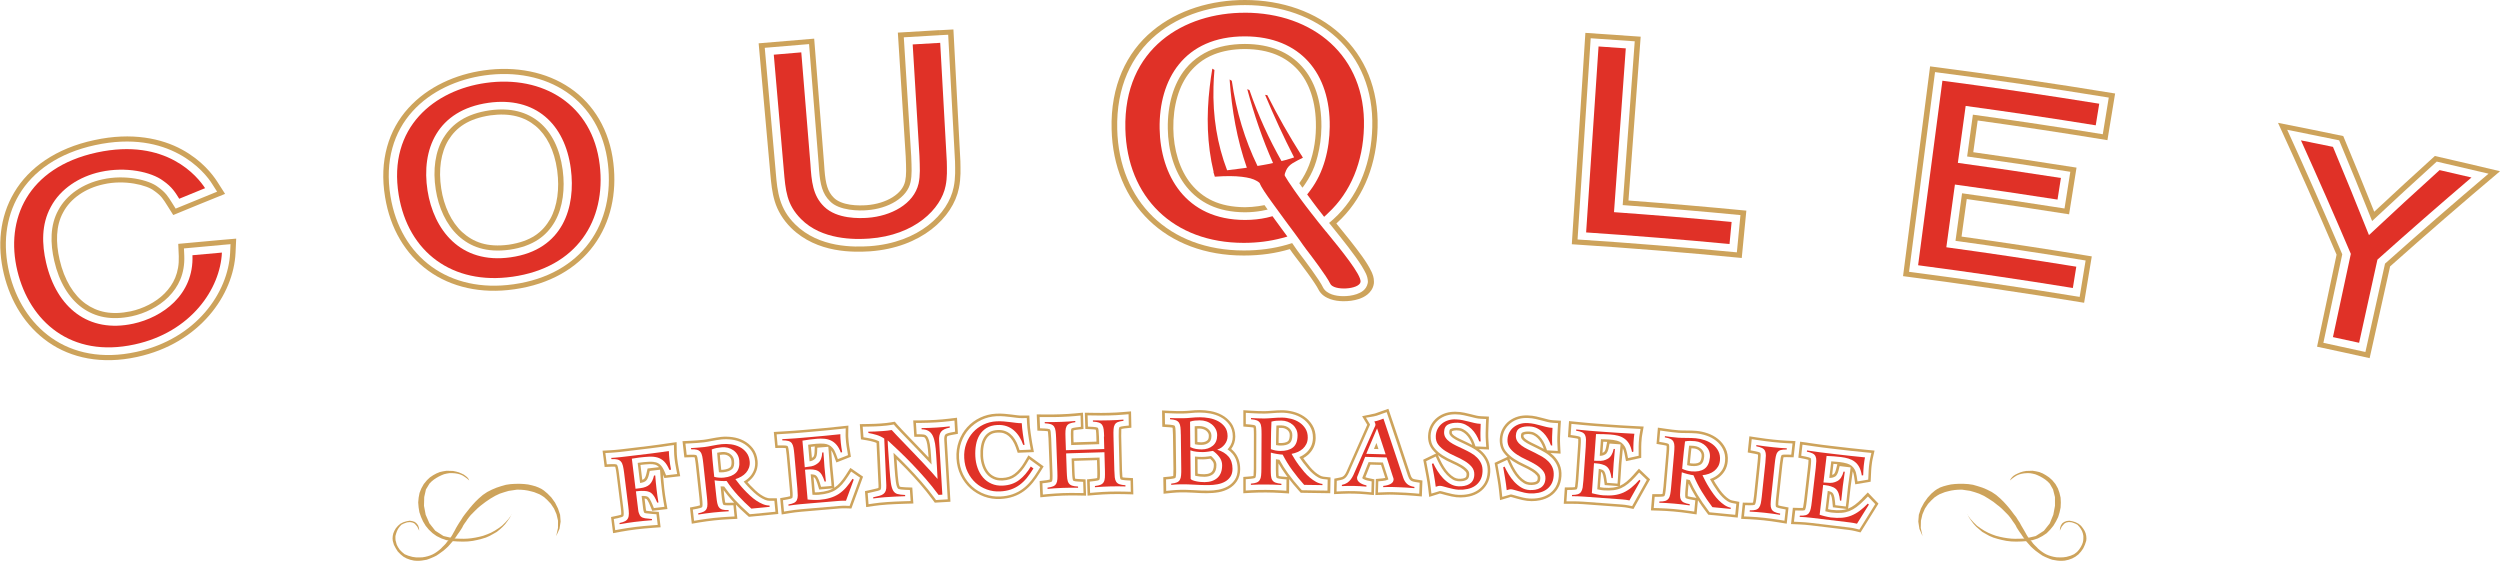 <?xml version="1.0" encoding="UTF-8"?>
<svg xmlns="http://www.w3.org/2000/svg" id="Layer_1" data-name="Layer 1" viewBox="0 0 936.21 215.36">
  <defs>
    <style>
      .cls-1 {
        fill: #e03127;
      }

      .cls-2, .cls-3 {
        fill: #cda35b;
      }

      .cls-3 {
        fill-rule: evenodd;
      }
    </style>
  </defs>
  <g>
    <path class="cls-2" d="m82.77,89.84c.04.63.09,1.27.13,1.9,1.14-.1,2.27-.2,3.42-.3-.05,1.06-.09,2.12-.14,3.18-.69,14.92-12.66,32.26-35.13,37.16-.04,0-.07.02-.11.02-12.66,2.76-23.52.43-31.62-5.25-8.12-5.68-13.47-14.49-15.85-24.41-2.41-10.12-1.53-20.47,3.67-29.22,5.18-8.74,14.78-15.63,28.5-18.58,27.87-6.03,41.06,10.01,43.87,14.64.6.93,1.2,1.86,1.79,2.8-5.19,2.09-10.36,4.21-15.52,6.34-.45-.72-.9-1.43-1.35-2.15-1.53-2.4-2.32-3.86-5.33-5.99-3.35-2.61-12.26-4.72-20.77-2.8-7.18,1.55-13.42,5.69-16.52,11.57-3.07,5.58-3.02,12.37-1.49,18.96,1.82,7.95,5.53,13.98,10.4,17.51,4.89,3.53,10.93,4.85,18.62,3.22,4.89-1.05,10.04-3.52,13.76-7.25,3.73-3.76,6.17-8.69,5.91-15.38-.04-.92-.08-1.84-.12-2.78,4.68-.44,9.35-.87,14.02-1.28h0c-.04-.63-.09-1.27-.13-1.9-5.34.47-10.68.95-16.03,1.47.07,1.54.13,3.09.2,4.62.23,6.2-1.96,10.53-5.33,13.96-3.38,3.4-8.17,5.71-12.69,6.68-7.21,1.51-12.49.29-16.93-2.88-4.4-3.2-7.92-8.8-9.68-16.46-1.47-6.37-1.43-12.72,1.33-17.7,2.78-5.28,8.43-9.07,15.07-10.51,7.86-1.84,16.39.28,19.01,2.43.02.01.04.03.06.04.03.02.05.04.08.05,2.64,1.89,3.17,2.94,4.75,5.39.75,1.19,1.51,2.39,2.26,3.59,6.45-2.67,12.91-5.31,19.41-7.92-.99-1.55-1.98-3.11-2.99-4.67-1.64-2.53-5.67-7.87-13.18-11.95-7.48-4.07-18.6-6.63-32.88-3.51-14.24,3.04-24.47,10.33-29.93,19.61C-.2,81.33-1.06,92.17,1.45,102.63c2.47,10.27,8.03,19.48,16.61,25.48,8.54,6,20.08,8.44,33.18,5.58.06-.01.13-.03.19-.04,23.4-5.11,36.04-23.21,36.78-38.99.08-1.76.16-3.54.24-5.3-1.9.16-3.8.32-5.7.49h.02Z"></path>
    <path class="cls-2" d="m166.13,51.51c-3.18,5.19-4.1,12.11-2.96,19.43,1.03,6.77,3.91,13.14,8.42,17.33,4.54,4.17,10.52,6.43,19.22,5.25,9.01-1.33,13.97-5.27,17.02-10.63,3.02-5.37,3.78-12.38,2.91-19.04,0-.08-.03-.21-.04-.31-1.06-7.89-4.17-14-8.73-17.79-4.57-3.79-10.63-5.54-18.64-4.43.09.63.18,1.25.27,1.88,7.52-1.01,12.83.58,16.96,3.97,4.09,3.4,7.03,9.02,8.08,16.54.02.22.04.35.05.41.85,6.38.08,13.04-2.66,17.91-2.82,4.85-7.02,8.31-15.48,9.6-8.16,1.08-13.33-.96-17.49-4.73-4.11-3.8-6.86-9.81-7.83-16.28-1.08-7.02-.15-13.53,2.73-18.22,2.92-4.66,7.42-7.96,15.65-9.2-.09-.63-.18-1.25-.27-1.88-8.77,1.28-14.01,5.01-17.19,10.19"></path>
    <path class="cls-2" d="m213.47,32.95c-8.85-6.05-20.38-8.29-32.25-6.6-10.53,1.48-21,6.07-28.3,14.15-7.33,8.06-11.02,19.54-8.71,33.35,1.9,11.68,7.59,21.32,16.15,27.5,8.55,6.21,19.82,8.77,32.12,7-.09-.63-.18-1.25-.27-1.88-11.86,1.69-22.5-.76-30.6-6.63-8.09-5.86-13.54-15.02-15.38-26.32-2.21-13.39,1.34-24.21,8.27-31.84,6.9-7.63,16.87-12.02,26.97-13.44,11.4-1.61,22.33.53,30.71,6.25,8.39,5.71,14.07,14.93,15.47,26.84,1.31,10.94-.95,21.31-6.93,29.46-5.95,8.14-15.61,13.87-28.41,15.67-.03,0-.07,0-.1.01.09.63.18,1.25.27,1.88.05,0,.11-.02.16-.02,13.23-1.87,23.47-7.88,29.75-16.48,6.32-8.62,8.66-19.48,7.31-30.78-1.44-12.34-7.37-22.1-16.24-28.13"></path>
    <path class="cls-2" d="m351.82,11.28c.04.63.07,1.26.11,1.9,1.05-.06,2.09-.12,3.15-.17.85,15.8,1.71,31.61,2.56,47.41.04,2.79.24,6.08-.51,9.68-2,10.03-13.04,20.78-31.46,22.09-5.7.35-18.92.74-27.93-8.22-5.91-5.88-6.62-12.06-7.21-19.21-.03-.32-.06-.63-.08-.95-1.35-15.31-2.7-30.62-4.06-45.91,5.53-.49,11.06-.95,16.59-1.39,1.19,14.91,2.38,29.81,3.58,44.71.06.91.11,1.78.18,2.62.42,5.16,1.21,8.75,4.09,11.53,3.36,3.57,11.14,3.62,13.89,3.34,7.89-.57,15.06-4.65,16.27-10.52.56-2.64.42-5.25.25-9.69-.92-14.85-1.85-29.68-2.78-44.53,4.49-.28,8.98-.54,13.46-.79-.04-.63-.07-1.26-.11-1.9-5.19.29-10.39.6-15.58.93.98,15.48,1.96,30.95,2.95,46.43.18,4.43.29,6.87-.21,9.22-.54,2.37-2.11,4.36-4.73,6-2.57,1.63-6.11,2.71-9.68,2.97-1.27.09-3.77.2-6.23-.19-2.49-.38-4.73-1.25-6.03-2.55-2.36-2.28-3.13-5.28-3.53-10.38-.07-.82-.12-1.68-.18-2.59-1.23-15.55-2.45-31.1-3.69-46.65-6.93.55-13.87,1.13-20.8,1.75,1.42,15.94,2.85,31.87,4.28,47.81.03.31.06.62.08.95.34,3.64.63,7,1.68,10.43,1.04,3.43,2.99,6.81,6.08,9.9,9.85,9.7,23.7,9.14,29.56,8.81,19.19-1.38,31.09-12.62,33.32-23.66.8-3.86.59-7.3.55-10.05v-.09c-.87-16.43-1.74-32.86-2.61-49.29-1.75.09-3.5.19-5.25.28h.02Z"></path>
    <path class="cls-2" d="m609.84,75.07c1.52-20.45,3.05-40.89,4.57-61.33-6.9-.51-13.81-.99-20.71-1.43-1.69,26.39-3.39,52.77-5.08,79.16,21.23,1.36,42.45,3.08,63.64,5.14.57-5.91,1.15-11.82,1.72-17.73-14.71-1.43-29.41-2.69-44.14-3.79h0Zm40.59,19.43c-19.87-1.91-39.76-3.52-59.66-4.82,1.64-25.12,3.28-50.23,4.92-75.35,5.5.36,11,.74,16.49,1.14l-4.51,61.34c14.71,1.08,29.41,2.32,44.1,3.74-.45,4.65-.89,9.29-1.34,13.94h0Z"></path>
    <path class="cls-2" d="m734.57,88.59c.65-4.68,1.3-9.36,1.95-14.05,12.79,1.78,25.57,3.69,38.32,5.72.93-5.83,1.85-11.66,2.79-17.49-12.87-2.05-25.77-3.98-38.67-5.77.55-3.96,1.1-7.92,1.65-11.88,16.22,2.25,32.41,4.72,48.59,7.37.96-5.83,1.91-11.65,2.88-17.48-23.05-3.79-46.15-7.17-69.29-10.16l-10.13,78.56c22.65,2.93,45.25,6.24,67.81,9.97.95-5.79,1.91-11.58,2.87-17.37-16.23-2.67-32.49-5.15-48.78-7.42h0Zm44.22,22.59c-21.25-3.49-42.55-6.61-63.88-9.39,3.25-24.93,6.48-49.85,9.73-74.79,21.72,2.83,43.41,6,65.06,9.54-.75,4.58-1.49,9.16-2.24,13.73-16.19-2.64-32.41-5.09-48.64-7.33-.72,5.22-1.44,10.44-2.16,15.66,12.89,1.78,25.78,3.69,38.64,5.73-.72,4.58-1.45,9.16-2.17,13.74-12.77-2.02-25.57-3.92-38.37-5.69-.82,5.94-1.64,11.87-2.46,17.81,16.27,2.24,32.51,4.7,48.73,7.36-.74,4.54-1.49,9.09-2.23,13.63h0Z"></path>
    <path class="cls-2" d="m911.81,58.42c-7.63,6.91-15.21,13.88-22.7,20.87-3.8-9.46-7.65-18.9-11.6-28.34-8.13-1.7-16.28-3.35-24.43-4.95,7.54,16.42,14.86,32.88,21.93,49.37-2.43,11.49-4.88,22.97-7.31,34.46,6.57,1.39,13.13,2.83,19.69,4.29,2.55-11.45,5.11-22.91,7.67-34.36,13.5-12.01,27.22-23.89,41.16-35.64-8.12-1.95-16.25-3.85-24.38-5.7h-.01Zm-18.66,40.32c-2.44,11.02-4.9,22.05-7.34,33.07-5.24-1.16-10.49-2.3-15.74-3.43,2.35-11.05,4.72-22.1,7.07-33.15-6.66-15.57-13.53-31.12-20.62-46.63,6.49,1.28,12.97,2.6,19.45,3.95,4.21,10.07,8.33,20.14,12.35,30.23,7.99-7.46,16.06-14.89,24.2-22.26,6.47,1.47,12.93,2.98,19.4,4.52-13.11,11.11-26.04,22.34-38.77,33.69h0Z"></path>
    <path class="cls-1" d="m83.1,94.59c-.62,13.62-11.6,29.81-32.66,34.39-23.92,5.24-39.41-8.72-43.94-27.56-4.61-19.17,3.71-38.63,29.74-44.31,26.15-5.63,37.89,9.2,40.56,13.36-3.23,1.31-6.45,2.62-9.68,3.96-1.46-2.32-2.65-4.4-6.02-6.73-4.45-3.33-13.93-5.39-23.4-3.34-7.99,1.73-15.12,6.37-18.69,13.16-3.54,6.48-3.35,13.94-1.74,20.87,3.93,16.83,15.84,26.49,32.66,22.82,10.84-2.36,22.74-10.75,22.14-25.63,3.68-.34,7.34-.67,11.02-.99h.01Z"></path>
    <path class="cls-1" d="m191.82,103.64c-22.3,3.17-38.99-9.17-42.51-30.62-4.19-25.53,13.63-39.3,32.57-41.96,21.43-3.04,40.02,8.09,42.7,30.64,2.47,20.81-8.49,38.53-32.77,41.95m-8.89-65.15c-19.19,2.73-25.25,17.43-22.81,32.92,2.27,14.45,12.13,27.63,31.1,24.94,19.8-2.77,24.44-18.99,22.55-33.21-2.2-16.73-13.26-27.11-30.84-24.65"></path>
    <path class="cls-1" d="m352.09,16.03c.82,14.82,1.65,29.63,2.47,44.45.05,2.87.22,5.92-.45,9.13-1.66,8.51-11.41,18.51-28.64,19.74-5.45.38-17.74.53-25.49-7.32-5.44-5.48-5.8-10.7-6.47-18.47-1.24-14.36-2.49-28.72-3.74-43.08,3.44-.3,6.86-.59,10.3-.87,1.14,13.94,2.27,27.88,3.42,41.82.41,6.41.86,11.81,5.11,15.93,4.83,4.76,13.37,4.41,16.32,4.21,8.71-.63,17.31-5.12,19.08-12.83.66-3.11.48-5.96.32-10.41-.84-13.9-1.69-27.79-2.53-41.69,3.44-.21,6.87-.41,10.31-.6h0Z"></path>
    <path class="cls-1" d="m604.42,79.45c14.69,1.05,29.37,2.27,44.04,3.67-.26,2.76-.52,5.5-.78,8.26-17.88-1.69-35.79-3.14-53.7-4.34,1.55-23.21,3.11-46.43,4.65-69.64,3.4.23,6.79.46,10.2.71-1.47,20.45-2.94,40.9-4.41,61.34Z"></path>
    <path class="cls-1" d="m732.08,69.13c-1.07,7.82-2.13,15.65-3.21,23.47,16.25,2.22,32.47,4.65,48.67,7.27-.43,2.66-.86,5.33-1.29,7.98-19.29-3.13-38.6-5.97-57.95-8.52,3.04-23.03,6.06-46.06,9.1-69.1,19.61,2.58,39.18,5.45,58.73,8.61-.44,2.69-.87,5.39-1.31,8.09-16.21-2.62-32.45-5.04-48.71-7.26-.97,7.1-1.94,14.22-2.92,21.32,12.87,1.76,25.74,3.65,38.59,5.66-.42,2.69-.84,5.4-1.27,8.09-12.79-2-25.61-3.89-38.43-5.63h0Z"></path>
    <path class="cls-1" d="m890.31,97.23c-2.28,10.38-4.58,20.76-6.86,31.14-3.27-.72-6.53-1.43-9.8-2.13,2.23-10.39,4.47-20.78,6.7-31.17-6.05-14.2-12.28-28.36-18.68-42.51,4,.8,7.99,1.62,11.99,2.44,4.6,11,9.1,22.02,13.48,33.04,8.73-8.18,17.54-16.29,26.45-24.34,3.98.91,7.96,1.83,11.94,2.77-11.9,10.15-23.64,20.41-35.22,30.76h0Z"></path>
    <path class="cls-2" d="m513.6,101.76c-1.63-3.51-4.77-7.58-8.19-11.93-1.67-2.1-3.4-4.22-4.96-6.14.69-.62,1.37-1.26,2.01-1.92,8.6-8.79,13.09-20.83,13.43-34.04.41-14.42-4.76-26.54-13.89-34.89C492.92,4.46,480.11,0,466.19,0c-12.32-.01-25.06,3.56-34.67,11.61-9.65,8.03-15.7,20.54-15.24,36.82.33,13.76,5.31,25.68,14.04,34.1,8.73,8.45,21.08,13.18,35.42,13.16h.17c6.19,0,11.91-.84,17.11-2.4.83,1.19,1.16,1.7,2.15,2.98.76.98,2.66,3.47,4.51,6,1.81,2.46,3.67,5.3,3.92,5.9,1.12,2.38,3.14,3.33,4.65,3.88,1.59.54,3.12.72,4.66.75,2.04.03,4.06-.2,6.06-.86.99-.35,2.01-.8,3.05-1.61,1-.78,2.14-2.13,2.44-3.99,0-.04.01-.09.02-.13,0-.04,0-.08.01-.13.02-.17.03-.35.03-.51,0-1.74-.46-2.74-.91-3.81m-1.41,4.13v.05s0,.07-.01.1c-.55,2.6-2.58,3.54-4.14,4.11-1.67.57-3.48.79-5.28.76-1.36-.03-2.69-.2-3.99-.65-1.24-.45-2.7-1.21-3.47-2.88-.39-.91-2.21-3.68-4.03-6.19-1.82-2.55-3.72-5.06-4.48-6.05-.8-1.04-1.15-1.56-1.78-2.47-.29-.42-.65-.94-1.13-1.63-.67.22-1.34.43-2.02.62-4.85,1.39-10.2,2.14-16,2.14h-.1c-13.89,0-25.65-4.54-33.96-12.59-8.32-8.04-13.12-19.46-13.43-32.82-.4-15.85,5.42-27.71,14.61-35.38,9.16-7.66,21.36-11.12,33.25-11.1,13.43,0,25.68,4.3,34.34,12.25,8.7,7.95,13.69,19.51,13.31,33.5-.32,12.85-4.67,24.42-12.86,32.8-.56.58-1.16,1.14-1.76,1.69-.51.46-1.02.91-1.55,1.34.39.49.8,1,1.22,1.52,3.75,4.66,8.33,10.34,10.98,14.59,1.25,2.15,2.25,3.6,2.33,5.9,0,.12,0,.24-.03.37"></path>
    <path class="cls-2" d="m494.85,47.31c.07-9.4-2.52-17.12-7.28-22.4-4.79-5.29-11.74-8.42-21.4-8.45-5.4.02-9.85.97-13.53,2.64-1.11.5-2.13,1.09-3.12,1.72-2.1,1.36-3.94,2.99-5.49,4.87-4.63,5.65-6.84,13.68-6.71,22.47.1,8.13,2.41,16.12,7.06,21.85,4.68,5.72,11.43,9.43,21.85,9.49,2.27-.01,4.32-.22,6.24-.55.78-.13,1.52-.29,2.25-.47-.42-.58-.8-1.11-1.18-1.66-.73.16-1.52.28-2.31.39-1.55.22-3.18.37-4.98.39-9.88-.08-15.88-3.46-20.23-8.73-4.3-5.29-6.54-12.9-6.63-20.73-.12-8.5,2.04-16.11,6.32-21.3,1.01-1.2,2.12-2.29,3.36-3.28,1.62-1.29,3.49-2.36,5.61-3.2,3.17-1.24,6.91-1.97,11.5-2,9.15.06,15.38,2.93,19.79,7.75,4.38,4.85,6.89,12.12,6.82,21.23v.43c-.03,2.74-.32,5.49-.86,8.13-.55,2.74-1.37,5.35-2.47,7.74-.51,1.12-1.08,2.18-1.71,3.2-.38.6-.77,1.19-1.19,1.75.36.53.75,1.1,1.16,1.69.15-.18.32-.35.46-.54.28-.36.52-.76.77-1.14,1.31-1.93,2.42-4.05,3.29-6.31.47-1.23.85-2.51,1.18-3.82.89-3.45,1.37-7.07,1.42-10.68,0-.08,0-.24.01-.5"></path>
    <path class="cls-1" d="m466.19,4.77c-22.53-.05-45.52,13.12-44.76,43.55.64,25.57,17.97,42.62,44.31,42.63,5.21,0,9.94-.64,14.27-1.79.7-.19,1.42-.35,2.1-.57-.52-.71-1.11-1.51-1.82-2.46h0c-.46-.62-.93-1.25-1.38-1.89-.19-.27-.38-.52-.57-.78-.27-.37-.54-.74-.81-1.11-.33-.46-.67-.93-1-1.38-.7.2-1.43.38-2.17.55-2.46.54-5.15.85-8.1.85-22.41,0-31.7-16.94-32-34.15-.32-18.44,9.14-34.6,31.94-34.6,20.88.04,32.02,14.01,31.76,33.85-.08,8.4-2.23,17.09-7.19,23.7-.41.55-.81,1.12-1.26,1.64.31.43,1.06,1.45,1.75,2.37h-.01s.04.06.07.1h0c.54.71,1.02,1.36,1.2,1.59.11.15.22.3.33.44.19.25.37.49.56.74.22.28.43.54.64.81.21.28.43.56.64.82.01.01.02.03.03.04.33.44.73.96,1.14,1.48.53-.44.99-.93,1.49-1.4,8.46-7.82,13.11-19.19,13.42-32.21.72-26.7-19.08-42.81-44.57-42.83"></path>
    <path class="cls-1" d="m496.6,86.76c-.42-.52-.83-1.02-1.23-1.51-.66-.81-1.28-1.58-1.85-2.29-.44-.56-.86-1.1-1.23-1.58-.19-.24-.38-.48-.57-.73-.23-.3-.47-.59-.71-.89-.16-.21-1.44-1.86-1.83-2.38-.11-.14-.21-.28-.32-.42-.51-.67-1-1.33-1.48-1.98-.61-.83-1.18-1.63-1.74-2.4-.4-.56-.78-1.1-1.14-1.62-1.6-2.29-2.81-4.15-3.32-5.09-.27-.44.18-1.44.43-2.02.5-1.15,1.35-2.05,2.5-2.76,1.16-.7,2.43-1.36,3.81-2.02-.2-.35-.41-.7-.61-1.05t-.03.01c-4.53-7.19-8.77-14.6-12.69-22.4-.27-.03-.55-.06-.83-.11,3.34,7.94,6.9,15.74,10.86,23.43-.92.3-1.88.62-2.85.89-.6.16-1.24.32-1.87.47-4.67-8.24-8.69-16.97-11.99-26.56-.28-.12-.56-.25-.84-.37,2.6,9.59,5.69,18.76,9.66,27.67-.46.1-.88.21-1.36.31-1.42.29-2.9.53-4.46.79-4.71-9.73-7.93-20.28-9.62-31.89-.28-.17-.55-.33-.82-.5.83,11.5,2.74,22.47,6.45,33.04-.29.04-.6.1-.89.14-2.01.29-4.19.55-6.5.83-3.72-9.75-5.41-20.25-5.1-31.28.06-2.07.16-4.17.36-6.28-.27-.17-.54-.33-.8-.5-.39,2.25-.7,4.51-.96,6.75-1.28,10.83-1.05,21.52,1.45,31.91h-.09c.17.6.35,1.2.54,1.8,4.33-.32,7.57-.27,10.13.04,2.55.33,4.1.67,5.75,1.65.08.06.89.53.98.84.44,1.28,2.28,3.97,4.69,7.29.37.51.77,1.05,1.16,1.59.56.77,1.14,1.56,1.73,2.38.34.46.68.94,1.03,1.41.25.34.5.68.75,1.03.05.07.1.14.15.2.44.63.9,1.24,1.36,1.85.19.25.35.47.53.7.68.91,1.27,1.7,1.76,2.37.76,1.03,1.32,1.81,1.76,2.43.5.7.84,1.19,1.12,1.61.44.63.76,1.09,1.36,1.86,1.61,2.06,7.68,10.07,8.95,12.8,1.22,2.78,10.9,2.22,11.36-.64.36-2.6-7.13-11.79-12.9-18.84"></path>
  </g>
  <g>
    <g>
      <g>
        <path class="cls-3" d="m179.99,189.36c-.37.32-.74.64-1.11.95-.32.31-.64.62-.96.93-.27.28-.54.55-.82.83-.27.28-.54.55-.82.83-.22.27-.44.54-.66.81-.2.26-.39.53-.59.79-.17.26-.34.52-.51.78-.17.23-.34.47-.52.7-.17.26-.34.52-.51.78-.14.28-.28.56-.42.85-.17.26-.34.52-.5.78-.19.29-.38.58-.57.87-.19.26-.39.53-.58.79-.21.32-.42.64-.63.96-.24.32-.47.65-.71.97-.26.33-.52.66-.78.98-.26.3-.53.61-.79.91-.24.27-.49.55-.73.82-.27.25-.55.5-.82.76-.3.26-.6.51-.89.77-.28.2-.56.4-.85.61-.28.2-.56.41-.84.61-.31.21-.61.41-.92.62-.31.16-.63.31-.94.47-.29.13-.58.25-.88.38-.32.13-.64.26-.95.39-.3.1-.59.2-.89.31-.33.06-.66.11-.99.17-.31.05-.61.1-.92.15-.31.03-.62.05-.93.08h-.94c-.32-.02-.64-.05-.96-.07-.46-.1-.92-.21-1.39-.31-.45-.16-.89-.32-1.34-.48-.4-.22-.81-.44-1.21-.65-.37-.3-.73-.6-1.1-.9-.35-.36-.7-.71-1.05-1.07-.25-.4-.5-.8-.76-1.19-.24-.45-.47-.91-.71-1.36-.14-.5-.28-.99-.42-1.49-.02-.28-.04-.57-.07-.85.02-.32.05-.63.07-.95.07-.33.15-.65.22-.98.13-.31.26-.62.39-.93.18-.32.36-.64.55-.95.26-.31.53-.61.79-.92.3-.26.6-.52.89-.77.39-.2.77-.39,1.16-.59.4-.12.8-.24,1.21-.36.38-.07.77-.13,1.15-.2.32.05.65.1.97.15.31.11.62.21.92.31.21.17.43.34.64.52.2.25.4.5.6.76.11.32.21.64.32.96.03.36.07.72.1,1.07-.12-.27-.24-.53-.37-.8l-.36-.72c-.17-.21-.33-.41-.5-.62-.19-.2-.38-.4-.57-.61-.26-.11-.51-.22-.77-.34-.3-.05-.6-.11-.9-.16-.36.03-.72.07-1.09.11-.42.15-.85.3-1.27.45-.29.15-.58.31-.87.46-.22.25-.44.49-.66.74-.19.27-.38.54-.57.8-.14.28-.27.57-.41.85-.11.3-.21.61-.32.91-.08.3-.16.6-.24.9,0,.29,0,.57-.01.86.01.23.03.46.04.7.07.25.14.5.2.74.08.3.16.6.24.9.16.31.32.62.47.93.21.33.43.66.65.98.28.29.57.58.85.87.34.28.67.56,1.01.84.45.18.9.36,1.35.55.52.15,1.04.29,1.57.44l1.29.18c.42,0,.84.01,1.26.02.39-.01.78-.03,1.17-.04.36-.06.71-.12,1.07-.18.33-.08.65-.16.98-.24.32-.11.65-.21.97-.32.29-.13.58-.25.88-.38.26-.15.52-.3.79-.44.26-.17.52-.35.78-.52.26-.2.51-.39.77-.59.23-.19.46-.39.69-.58.2-.21.4-.43.6-.64.23-.22.45-.44.68-.66.2-.22.4-.43.6-.65.17-.23.34-.47.51-.7.2-.21.4-.43.6-.64.13-.18.26-.35.39-.53.15-.21.3-.41.45-.62.15-.23.29-.46.44-.7.14-.26.28-.51.42-.77.16-.29.33-.57.49-.86.16-.31.32-.62.48-.93.19-.32.37-.63.56-.95.21-.34.42-.69.63-1.03.23-.35.46-.7.7-1.05.23-.37.46-.75.69-1.12.26-.35.52-.71.78-1.06.31-.39.62-.77.92-1.16.31-.39.61-.77.92-1.16.33-.39.67-.78,1-1.17.36-.39.72-.79,1.08-1.18.41-.4.82-.8,1.24-1.21.51-.44,1.02-.88,1.53-1.32.55-.37,1.1-.74,1.65-1.11.59-.3,1.17-.59,1.76-.89.57-.24,1.14-.48,1.71-.72.58-.19,1.16-.38,1.73-.57.61-.17,1.22-.34,1.82-.51.57-.08,1.13-.17,1.7-.25.57-.03,1.15-.06,1.72-.1.58,0,1.16-.01,1.73-.02.53.03,1.06.05,1.6.08.51.06,1.01.11,1.52.17.49.11.98.22,1.47.33.44.12.87.24,1.31.36.39.15.78.3,1.17.46.37.18.73.36,1.1.54.29.19.58.39.87.58.45.38.89.75,1.34,1.13.49.5.98,1,1.47,1.5.46.64.91,1.27,1.37,1.91.36.73.73,1.45,1.09,2.18.27.79.53,1.58.8,2.37.06.85.13,1.69.19,2.54-.14.9-.27,1.8-.41,2.7-.42.91-.84,1.83-1.25,2.75.22-1.01.44-2.03.67-3.05,0-.91.01-1.82.02-2.73-.19-.8-.38-1.61-.57-2.41-.31-.71-.61-1.41-.92-2.12-.4-.59-.79-1.19-1.19-1.78-.43-.46-.86-.92-1.29-1.37l-1.17-1.08c-.32-.21-.64-.43-.96-.64-.29-.17-.57-.33-.86-.5-.33-.13-.67-.27-1-.4-.33-.13-.67-.27-1-.4-.38-.1-.77-.2-1.15-.3-.41-.1-.82-.19-1.22-.29-.43-.07-.86-.14-1.29-.2-.45-.04-.91-.08-1.36-.11-.48,0-.95-.02-1.43-.02-.49.07-.98.14-1.47.22-.54.08-1.08.16-1.62.24-.53.16-1.06.31-1.59.47l-1.74.57c-.56.27-1.13.53-1.69.8-.6.35-1.21.7-1.81,1.06-.6.4-1.19.8-1.79,1.21-.64.49-1.27.97-1.91,1.46l.05-.05Z"></path>
        <path class="cls-3" d="m191.61,192.59c-.22.42-.45.84-.67,1.27-.28.4-.56.81-.84,1.21-.28.38-.57.76-.85,1.14-.34.36-.68.73-1.01,1.09-.35.31-.69.62-1.03.94-.4.32-.79.64-1.19.96-.43.25-.87.49-1.3.74-.46.25-.92.5-1.37.76-.47.2-.93.4-1.39.61-.52.16-1.05.32-1.57.48-.55.14-1.11.28-1.66.42-.56.11-1.11.22-1.67.34-.62.07-1.23.14-1.85.22-.62.02-1.25.04-1.87.06-.68-.02-1.36-.04-2.05-.06-.69-.05-1.37-.09-2.06-.14-.7-.12-1.4-.24-2.1-.36-.61-.21-1.22-.42-1.84-.64-.6-.29-1.2-.58-1.79-.88-.5-.36-1.01-.72-1.51-1.08-.47-.44-.94-.88-1.41-1.33-.39-.48-.79-.96-1.18-1.44-.33-.54-.65-1.09-.98-1.63-.25-.56-.5-1.11-.75-1.67-.2-.59-.41-1.18-.61-1.77-.1-.61-.2-1.21-.3-1.82-.05-.62-.1-1.23-.15-1.85.06-.61.12-1.22.17-1.82.11-.59.22-1.18.34-1.77.22-.56.45-1.11.67-1.67.31-.55.61-1.09.92-1.64.4-.48.79-.96,1.19-1.44.37-.35.74-.69,1.1-1.04.41-.27.81-.55,1.22-.82.41-.22.83-.45,1.24-.67.42-.17.85-.35,1.27-.52.41-.09.82-.18,1.23-.27.41-.07.83-.13,1.24-.2.43,0,.85.02,1.28.03.4.01.8.03,1.2.04.36.07.71.14,1.07.22.36.1.72.2,1.08.3.31.13.62.26.94.4.29.14.57.27.86.41.24.17.47.34.71.51.21.17.43.35.64.52.16.21.33.42.49.62.08.19.17.39.25.58-.28-.24-.55-.49-.83-.73-.27-.19-.54-.38-.8-.58-.29-.19-.59-.37-.88-.56-.31-.13-.62-.27-.94-.4-.31-.08-.61-.16-.92-.25-.33-.05-.65-.1-.98-.16-.35-.02-.7-.04-1.05-.07h-.95c-.34.05-.67.11-1.01.16-.36.08-.72.16-1.07.25-.32.13-.65.26-.97.39-.32.15-.64.31-.96.46-.32.18-.63.36-.95.54-.31.21-.62.42-.93.62-.28.23-.56.45-.84.68-.27.28-.54.56-.82.84-.44.72-.88,1.44-1.31,2.17-.21.94-.43,1.89-.64,2.84-.03,1.1-.06,2.19-.09,3.3l.63,3.34c.47,1.07.93,2.13,1.4,3.21.73.92,1.46,1.84,2.19,2.77,1.03.66,2.06,1.33,3.09,1.99,1.31.31,2.62.61,3.93.92.39.02.79.03,1.18.05.4.01.79.03,1.19.04.45,0,.89.01,1.34.02.47-.02.93-.04,1.4-.06.46-.05.92-.1,1.39-.14.49-.08.97-.15,1.46-.23.48-.1.96-.2,1.45-.3.5-.13,1.01-.26,1.51-.39.49-.18.99-.36,1.48-.54.49-.21.98-.41,1.47-.62.46-.25.92-.5,1.38-.75.47-.3.95-.61,1.42-.91.45-.33.9-.66,1.34-.99.43-.43.87-.86,1.3-1.28.4-.45.8-.9,1.21-1.35.37-.52.73-1.04,1.1-1.56h-.01Z"></path>
      </g>
      <g>
        <path class="cls-3" d="m748.33,189.35c.37.32.74.64,1.12.95l.96.93c.27.27.54.55.82.83.27.28.55.55.82.83.22.27.44.54.66.81.19.26.39.53.58.79l.51.78c.17.23.35.47.52.7.17.26.34.52.51.78.14.28.28.56.42.85.17.26.33.52.5.78.19.29.38.58.57.87.19.27.39.53.58.8.21.32.42.64.63.96.24.32.47.65.7.97.26.33.52.66.78.98.27.3.53.61.8.91.24.27.49.55.73.82.27.25.55.5.82.76.3.26.6.51.89.77.28.2.56.4.84.61.28.2.56.41.84.61.3.21.61.41.91.62.31.16.63.31.94.47.29.13.59.25.88.38.32.13.64.26.96.39.3.1.59.2.89.31.33.06.66.11.99.17.3.05.61.1.91.15.31.03.62.05.92.08h.94c.32-.02.64-.05.96-.07.46-.1.92-.21,1.39-.31.45-.16.89-.32,1.34-.48.4-.22.81-.43,1.21-.65.39-.3.78-.59,1.17-.89.32-.36.65-.72.97-1.08.28-.39.56-.79.83-1.18.21-.46.42-.92.63-1.38.16-.49.33-.98.49-1.47.02-.28.04-.57.07-.85-.02-.32-.05-.63-.07-.95-.07-.33-.15-.65-.22-.98l-.39-.93c-.21-.32-.42-.64-.62-.97-.24-.3-.48-.6-.71-.91-.32-.26-.65-.53-.97-.79-.39-.2-.77-.39-1.16-.59-.4-.12-.8-.24-1.2-.36-.36-.06-.72-.12-1.08-.18-.35.04-.7.09-1.05.13-.28.11-.56.22-.84.33-.24.17-.48.34-.72.5-.17.26-.35.51-.52.77-.11.32-.21.64-.32.96-.03.36-.07.72-.1,1.07.12-.27.24-.53.37-.8.12-.24.24-.48.36-.72.17-.21.33-.41.5-.62.19-.2.38-.4.57-.61.23-.12.46-.23.69-.35.3-.05.6-.11.9-.16.36.04.73.07,1.09.11.42.15.84.3,1.27.45.29.15.58.31.87.46.22.25.45.49.67.74.19.27.38.53.57.8.16.29.32.58.48.86.1.3.21.61.31.91.06.3.11.59.17.89v.86c-.01.23-.03.46-.04.7-.04.25-.09.5-.13.76-.1.29-.21.59-.31.88-.16.31-.32.62-.48.93-.21.33-.43.66-.64.98-.26.29-.52.59-.78.88-.36.28-.72.55-1.09.83-.43.19-.85.37-1.28.56-.52.15-1.04.29-1.57.44l-1.29.18c-.42,0-.84.01-1.26.02-.39-.01-.78-.03-1.17-.04-.36-.06-.71-.12-1.07-.18-.33-.08-.65-.16-.98-.24-.32-.11-.65-.21-.97-.32-.29-.13-.58-.25-.88-.38-.26-.15-.52-.3-.79-.44-.26-.17-.52-.35-.78-.52-.26-.2-.51-.39-.77-.59-.23-.19-.46-.39-.69-.58-.2-.21-.4-.43-.6-.64-.23-.22-.45-.44-.68-.66-.2-.22-.4-.43-.6-.65-.17-.23-.34-.47-.51-.7-.2-.21-.4-.43-.6-.64-.13-.18-.26-.35-.39-.53-.15-.21-.3-.41-.45-.62-.15-.23-.29-.46-.44-.7-.14-.26-.28-.51-.42-.77-.16-.29-.33-.57-.49-.86-.19-.32-.37-.63-.56-.95-.19-.32-.37-.63-.56-.95-.18-.34-.36-.68-.54-1.02-.23-.35-.47-.7-.7-1.05-.23-.37-.46-.75-.69-1.12-.28-.36-.57-.71-.86-1.07-.28-.38-.56-.76-.84-1.14-.31-.39-.62-.77-.92-1.16-.33-.39-.67-.78-1-1.17-.36-.39-.72-.79-1.08-1.18-.41-.4-.83-.8-1.24-1.21l-1.53-1.32c-.55-.37-1.1-.74-1.65-1.11-.59-.3-1.17-.59-1.76-.89-.57-.24-1.14-.48-1.71-.72-.6-.19-1.2-.39-1.8-.58-.58-.17-1.16-.33-1.75-.5-.59-.09-1.19-.18-1.78-.26-.57-.03-1.15-.06-1.72-.1-.55,0-1.11,0-1.66-.01-.53.03-1.06.05-1.59.08-.51.06-1.02.11-1.53.17l-1.47.33c-.44.12-.87.24-1.31.36-.42.15-.83.3-1.25.45-.34.18-.68.37-1.03.55-.29.19-.58.39-.87.58-.45.38-.89.75-1.34,1.13-.46.5-.93,1.01-1.39,1.51-.45.64-.91,1.27-1.36,1.91-.39.72-.78,1.45-1.17,2.17-.27.79-.53,1.58-.8,2.37-.07.85-.13,1.69-.2,2.54.14.9.27,1.8.41,2.7.4.91.79,1.82,1.18,2.74-.22-1.01-.45-2.03-.67-3.05.02-.9.04-1.81.07-2.72.19-.8.38-1.61.57-2.41.31-.71.61-1.41.92-2.12.4-.59.8-1.19,1.19-1.78.43-.46.86-.92,1.29-1.37.39-.36.78-.72,1.17-1.08.32-.21.64-.43.96-.64.29-.17.57-.33.86-.5.33-.13.67-.27,1-.4.33-.13.67-.27,1-.4.38-.1.76-.2,1.15-.3.41-.1.82-.19,1.23-.29.43-.07.86-.14,1.29-.2.45-.04.9-.08,1.36-.11.47,0,.95-.02,1.42-.02.49.07.98.14,1.47.22.52.08,1.03.15,1.55.23.56.16,1.11.32,1.67.48.55.19,1.1.37,1.66.56.59.27,1.18.54,1.77.81.58.35,1.16.7,1.74,1.04.62.41,1.24.81,1.86,1.22.61.48,1.22.97,1.83,1.45v-.03Z"></path>
        <path class="cls-3" d="m736.72,192.58c.23.42.45.84.68,1.27.28.4.56.81.84,1.21.28.38.57.76.85,1.14.34.36.68.73,1.01,1.09.37.32.74.63,1.11.95.37.32.74.63,1.11.95.43.25.86.49,1.3.74.46.25.92.5,1.37.76.49.21.98.41,1.47.62.52.16,1.05.32,1.57.48.55.14,1.1.28,1.66.42.56.11,1.11.22,1.67.34.62.07,1.23.14,1.85.22.62.02,1.25.04,1.87.06.68-.02,1.37-.04,2.05-.06.69-.05,1.37-.09,2.06-.14.67-.13,1.35-.25,2.03-.37.64-.21,1.27-.42,1.91-.62.57-.3,1.14-.59,1.71-.89.53-.36,1.06-.71,1.6-1.06.44-.45.88-.89,1.32-1.34.39-.48.79-.96,1.18-1.44.33-.54.66-1.09.98-1.63.28-.55.55-1.11.83-1.66.18-.59.36-1.19.54-1.78.13-.6.25-1.21.38-1.81.03-.62.05-1.24.08-1.86-.03-.6-.06-1.21-.09-1.81-.14-.6-.28-1.19-.42-1.79-.2-.55-.4-1.11-.59-1.66-.31-.55-.61-1.09-.92-1.64-.4-.48-.8-.96-1.19-1.44-.39-.35-.79-.7-1.18-1.05-.41-.27-.81-.55-1.22-.82-.39-.22-.78-.44-1.17-.66-.42-.17-.85-.35-1.27-.52-.44-.1-.87-.19-1.31-.29-.41-.07-.83-.13-1.24-.2-.4.01-.8.03-1.2.04s-.8.03-1.2.04l-1.14.21c-.34.1-.67.21-1.01.31-.31.13-.62.26-.94.4-.29.14-.57.27-.86.41-.26.17-.53.33-.79.5-.19.18-.37.36-.56.54-.16.21-.33.42-.49.62-.08.19-.17.39-.25.58.28-.24.55-.49.83-.73.27-.19.54-.38.8-.58.29-.19.59-.37.88-.56.31-.13.62-.27.94-.4.3-.08.61-.16.91-.25.33-.05.65-.1.98-.16.35-.02.69-.04,1.04-.07.35,0,.69,0,1.04.01.31.05.62.1.93.15.36.08.71.16,1.07.25.32.13.65.26.97.39.32.15.64.31.96.46.32.18.63.36.95.54.31.21.62.42.93.62.28.23.56.45.84.68.27.28.54.56.82.84.41.72.82,1.43,1.23,2.15.24.95.48,1.9.72,2.86,0,1.09,0,2.19.01,3.29-.21,1.11-.42,2.22-.63,3.34-.44,1.07-.88,2.14-1.32,3.22-.73.92-1.46,1.84-2.19,2.77-1.03.66-2.05,1.33-3.09,1.99-1.31.31-2.62.61-3.94.92-.39.02-.79.03-1.18.05-.42.01-.84.02-1.26.03-.45,0-.89.01-1.34.02-.44-.02-.88-.04-1.33-.05-.49-.05-.98-.1-1.46-.16-.48-.08-.97-.15-1.45-.23-.48-.1-.96-.2-1.44-.3-.5-.13-1.01-.26-1.51-.39-.5-.18-.99-.36-1.49-.54-.47-.2-.93-.4-1.4-.6-.48-.26-.97-.51-1.45-.77-.48-.31-.95-.61-1.43-.91-.45-.33-.89-.66-1.34-.98-.43-.43-.87-.86-1.3-1.28-.4-.45-.81-.9-1.21-1.35-.37-.52-.73-1.04-1.1-1.56v-.02Z"></path>
      </g>
    </g>
    <g>
      <path class="cls-2" d="m286.86,186.32c-.65-.26-1.3-.62-1.95-1.05-.68-.46-1.34-.98-1.98-1.58-.71-.66-1.38-1.33-2.01-2-.35-.37-.68-.74-1-1.11.64-.45,1.22-.97,1.72-1.54.72-.82,1.28-1.78,1.66-2.84.4-1.1.53-2.32.41-3.62-.18-1.82-.78-3.41-1.8-4.71-.94-1.2-2.1-2.16-3.46-2.87-1.28-.66-2.72-1.11-4.24-1.31-1.42-.19-2.82-.21-4.16-.08-.54.06-1.16.14-1.84.26-.64.11-1.28.22-1.89.34-.56.1-1.11.21-1.67.31-.46.08-.84.14-1.15.17-.8.09-1.59.16-2.39.22s-1.6.11-2.4.15c-1.04.05-2.08.1-3.12.15.23,2.03.45,4.06.68,6.09.89-.03,1.79-.05,2.68-.08.61-.02.97.01,1.17.04.02.07.05.17.08.3.13.62.24,1.41.35,2.36.46,4.22.92,8.43,1.38,12.64.1.96.16,1.75.18,2.38,0,.13,0,.24-.01.31-.19.07-.53.18-1.12.3-.87.17-1.74.34-2.6.51.23,2.02.45,4.05.68,6.07l3.01-.51c.88-.15,1.76-.28,2.65-.4,1.8-.24,3.68-.44,5.53-.59.94-.07,1.89-.14,2.84-.18,1.01-.05,2.02-.1,3.04-.15-.18-1.78-.36-3.56-.55-5.34,1.24,1.27,2.55,2.53,3.92,3.75.32.28.63.56.95.84,3.67-.37,7.33-.72,11.01-1.07-.18-1.96-.37-3.93-.55-5.89-.88,0-1.75,0-2.63.01-.44,0-.88-.09-1.36-.29m3.52,5.32c-3.22.3-6.42.61-9.64.94-.21-.19-.42-.37-.63-.56-1.83-1.62-3.56-3.33-5.15-5.05-1.37-1.49-2.66-3.1-3.85-4.79h-.03c-.42-.01-.85-.02-1.29-.04h0c.12,1.18.25,2.37.37,3.56.1.99.22,1.81.35,2.45.11.53.25.76.31.84.02.02.07.09.28.14.26.07.77.14,1.72.12.59-.01,1.18-.03,1.77-.04.14,1.4.29,2.81.43,4.2-.67.03-1.35.07-2.02.1-.96.05-1.91.11-2.87.19-1.88.15-3.77.35-5.59.6-.89.12-1.79.26-2.68.4-.67.11-1.33.23-2,.34-.16-1.4-.31-2.8-.47-4.2.58-.11,1.16-.23,1.74-.34.94-.18,1.38-.37,1.56-.46.17-.09.2-.17.22-.21.04-.09.13-.34.13-.88-.01-.66-.07-1.48-.18-2.47-.46-4.22-.92-8.43-1.38-12.64-.11-.99-.23-1.8-.36-2.45-.1-.51-.24-.74-.32-.83-.03-.04-.08-.11-.27-.16-.2-.05-.67-.14-1.64-.11-.6.02-1.19.03-1.79.05-.16-1.4-.31-2.81-.47-4.21.69-.03,1.38-.07,2.07-.1.81-.04,1.62-.09,2.43-.15.81-.07,1.61-.14,2.42-.23.32-.03.73-.1,1.22-.18.56-.1,1.12-.21,1.68-.31.61-.12,1.24-.23,1.87-.34.66-.11,1.25-.19,1.78-.25,1.26-.13,2.58-.11,3.93.07,1.41.19,2.74.6,3.92,1.21,1.23.63,2.28,1.51,3.15,2.6.91,1.16,1.44,2.58,1.6,4.23.11,1.16,0,2.23-.35,3.22-.34.93-.83,1.78-1.48,2.52-.63.72-1.4,1.34-2.27,1.84-.05.03-.1.06-.15.09.52.66,1.1,1.32,1.72,1.98.65.69,1.33,1.37,2.06,2.04.67.63,1.38,1.19,2.1,1.68.71.47,1.42.85,2.12,1.14.6.25,1.17.37,1.74.36h1.75c.13,1.36.26,2.73.39,4.08h.02Zm-15.53-3.39c-.68.02-1.36.03-2.04.05-.66.02-1.06-.02-1.27-.06-.02-.07-.05-.16-.07-.28-.12-.62-.23-1.41-.33-2.37-.07-.68-.14-1.36-.21-2.04,1.04,1.42,2.16,2.78,3.34,4.06.2.21.4.43.6.64"></path>
      <path class="cls-2" d="m273.47,170.03c-.42-.29-.88-.5-1.42-.64-1.1-.27-2.28-.06-3.4.14-.03,0-.06.01-.09.02.05.72.11,1.44.17,2.16.1,1.22.23,2.55.38,3.98.04.39.08.77.12,1.16.55.05,1.11.05,1.67,0,1.53-.16,2.65-.59,3.34-1.27.59-.59.81-1.63.66-3.08-.06-.56-.2-1.02-.45-1.41-.26-.42-.58-.76-.98-1.05m.08,4.88c-.65.65-1.84.9-2.75.99-.23.02-.47.04-.7.04-.01-.12-.02-.23-.04-.35-.15-1.42-.27-2.74-.38-3.96-.04-.43-.07-.86-.1-1.29.74-.1,1.51-.2,2.21-.03.41.1.77.26,1.09.49.3.21.54.46.72.77.17.27.27.6.31,1.02.07.65.1,1.81-.39,2.31"></path>
      <path class="cls-2" d="m449.85,166.61c1.19,0,2.13-.31,2.88-.93.4-.33.94-.96.94-2.44,0-.56-.11-1.03-.33-1.44-.25-.47-.57-.86-.97-1.19-.42-.34-.89-.6-1.46-.78-1.12-.37-2.33-.31-3.5-.2h-.02c.02,2.24.04,4.49.06,6.72.18.05.36.09.53.12.61.1,1.23.15,1.87.14m-1.48-6.11c.75-.04,1.51-.02,2.22.22.45.15.82.35,1.14.61.3.25.55.54.74.9.15.27.22.6.22,1,0,1.21-.41,1.56-.59,1.71-.36.3-.98.69-2.26.7-.48,0-.96-.03-1.43-.09-.01-1.69-.03-3.38-.04-5.07h0Z"></path>
      <path class="cls-2" d="m453.51,170.77c-.36.06-.71.11-1.07.17-1.53.23-3.18.21-4.78.04-.06,0-.11-.01-.17-.02.02,2.39.04,4.79.06,7.17.17.05.35.1.53.14.43.1.89.17,1.37.21,2.29.25,3.93-.1,4.96-1.05.76-.71,1.13-1.79,1.12-3.32,0-.7-.22-1.33-.67-1.93-.41-.54-.86-1.01-1.35-1.42m.24,5.97c-.81.75-2.2,1.01-4.2.8-.37-.04-.72-.09-1.05-.15-.02-1.79-.03-3.59-.05-5.39,1.39.09,2.8.07,4.12-.13.21-.03.42-.06.63-.09.31.29.6.62.88.97.33.43.48.86.48,1.36,0,1.84-.62,2.42-.82,2.62"></path>
      <path class="cls-2" d="m461.05,168.15c1.03-1.38,1.55-2.95,1.55-4.66,0-1.97-.53-3.69-1.57-5.1-.92-1.24-2.1-2.26-3.5-3.01-1.27-.68-2.68-1.16-4.2-1.44-2.79-.51-5.36-.41-7.64-.17-1.69.18-3.45.19-5.11.16-.75-.02-1.51-.04-2.28-.08-1.04-.05-2.08-.1-3.13-.15l.09,6.13c.89.06,1.78.12,2.67.18.6.04.97.11,1.16.15.01.07.03.17.05.3.06.63.1,1.43.12,2.39.06,4.24.11,8.48.17,12.71.01.97,0,1.76-.05,2.38-.01.14-.03.25-.04.32-.2.05-.53.12-1.08.18-.88.09-1.75.17-2.63.26.03,2.06.06,4.14.1,6.2,1.04-.11,2.08-.21,3.13-.32.54-.06,1.09-.1,1.65-.13,2.27-.13,4.49-.07,6.64.07,3.06.2,6.26.34,9.22-.19,1.39-.25,2.66-.7,3.78-1.32,1.24-.69,2.27-1.63,3.04-2.8.82-1.24,1.24-2.76,1.24-4.48,0-2.58-.73-4.75-2.17-6.43-.36-.42-.76-.81-1.19-1.17m1.32,11.57c-.68,1.03-1.59,1.86-2.69,2.48-1.02.57-2.19.98-3.48,1.21-1.17.21-2.4.33-3.64.33-1.78.01-3.59-.04-5.34-.16-2.19-.14-4.44-.2-6.75-.07-.57.03-1.13.07-1.69.13-.69.07-1.39.14-2.08.21-.02-1.43-.04-2.86-.06-4.29.58-.06,1.17-.12,1.75-.17.92-.09,1.37-.23,1.56-.31.16-.06.19-.12.21-.15.05-.08.17-.34.21-.9.05-.65.07-1.47.05-2.47-.05-4.24-.11-8.48-.16-12.71-.01-1-.05-1.82-.12-2.48-.06-.52-.17-.76-.24-.86-.03-.04-.07-.11-.25-.18-.19-.07-.66-.2-1.62-.27-.59-.04-1.19-.08-1.78-.12-.02-1.41-.04-2.83-.06-4.24.69.03,1.38.07,2.07.1.78.04,1.55.07,2.31.08,1.7.03,3.5.02,5.23-.17,2.19-.23,4.67-.33,7.36.16,1.41.26,2.73.71,3.91,1.34,1.26.68,2.33,1.59,3.18,2.74.92,1.24,1.38,2.77,1.38,4.54,0,1.57-.5,3.02-1.5,4.28-.15.18-.3.36-.46.53.7.47,1.31,1.02,1.84,1.63,1.29,1.5,1.95,3.47,1.95,5.82,0,1.54-.36,2.88-1.08,3.96"></path>
      <g>
        <path class="cls-2" d="m253.43,168.79c-.02-1.07-.04-2.14-.05-3.22-1.09.15-2.17.3-3.27.45-1.12.16-2.19.31-3.21.47-.97.15-2.09.3-3.38.45-3.28.39-6.55.78-9.83,1.19-.56.07-1.15.14-1.76.2-.61.07-1.2.12-1.78.17-.56.05-1.01.08-1.35.1-1.05.06-2.09.11-3.15.17.26,2.03.52,4.07.78,6.11.89-.04,1.79-.08,2.68-.12.68-.03,1.07,0,1.27.03.03.07.06.18.1.33.14.57.27,1.35.39,2.3.53,4.21,1.06,8.42,1.59,12.62.12.95.19,1.74.19,2.33,0,.15,0,.26-.02.34-.18.08-.55.21-1.21.35-.87.18-1.73.37-2.6.55.26,2.01.52,4.04.77,6.05,1-.18,1.99-.37,3-.55.91-.17,1.81-.32,2.7-.45,1.95-.3,3.96-.54,5.89-.72,1.05-.11,2.11-.19,3.19-.27,1-.07,2.01-.14,3.02-.21-.23-1.92-.45-3.85-.68-5.76-.79-.06-1.58-.11-2.37-.17-.96-.07-1.73-.15-2.29-.24h-.03c-.04-.13-.08-.23-.11-.31-.02-.1-.04-.24-.07-.48-.15-1.26-.31-2.53-.46-3.8.16.02.28.03.37.05.19.03.28.09.34.14.08.06.25.21.46.56.28.45.57,1.07.88,1.83.27.67.55,1.35.82,2.02,1.9-.23,3.8-.45,5.7-.67-.18-.99-.35-1.98-.53-2.99-.15-.83-.27-1.61-.37-2.35-.1-.75-.2-1.57-.31-2.46-.19-1.67-.35-3.35-.47-5.03v-.06c.18.43.35.85.53,1.28,1.97-.23,3.95-.46,5.93-.68-.19-1.01-.39-2.01-.58-3.03-.12-.61-.23-1.22-.32-1.83-.09-.6-.17-1.21-.24-1.82-.05-.46-.09-.92-.12-1.41-.03-.47-.05-.95-.06-1.44m-.54,4.83c.1.62.21,1.24.33,1.86.13.67.26,1.34.39,2.01-1.38.16-2.78.32-4.16.48-.18-.44-.37-.89-.55-1.33-.47-1.14-1-1.99-1.55-2.52-.52-.5-1.08-.83-1.7-1-.72-.2-1.55-.28-2.47-.23-1.32.07-2.83.18-4.37.43.3,2.51.61,5.03.91,7.54,1.01-.14,1.77-.43,2.2-.83.49-.46.87-1.28,1.12-2.38.1-.44.2-.88.3-1.32,1.28-.15,2.56-.3,3.85-.45.05.66.09,1.32.14,1.98.12,1.69.28,3.39.48,5.07.11.89.21,1.72.31,2.48.1.74.22,1.54.37,2.38.12.66.23,1.32.35,1.98-1.32.15-2.63.31-3.96.47-.18-.45-.37-.9-.55-1.35-.33-.81-.65-1.47-.95-1.96-.23-.37-.47-.65-.7-.83-.21-.16-.45-.26-.74-.31-.43-.08-.99-.11-1.65-.1.2,1.63.4,3.27.59,4.89.06.53.08.57.12.67.04.11.08.23.14.42.07.22.14.32.17.35,0,0,.15.11.58.18.59.1,1.38.18,2.38.25.53.04,1.05.07,1.58.11.16,1.33.32,2.66.47,4-.67.05-1.34.1-2.01.14-1.08.08-2.15.17-3.22.27-1.96.19-3.98.43-5.95.73-.91.14-1.82.29-2.74.45-.67.12-1.33.24-2,.37-.18-1.39-.36-2.8-.53-4.19.58-.12,1.15-.24,1.73-.37.95-.2,1.4-.4,1.59-.5.18-.09.23-.18.27-.25.05-.11.14-.37.13-.89,0-.63-.08-1.44-.2-2.43-.53-4.21-1.05-8.42-1.58-12.62-.12-.99-.26-1.8-.41-2.4-.12-.5-.27-.74-.35-.83-.05-.05-.12-.12-.32-.17-.21-.05-.7-.13-1.68-.09-.6.03-1.19.05-1.79.08-.18-1.41-.36-2.82-.54-4.23.7-.04,1.4-.08,2.1-.11.35-.02.81-.05,1.38-.1.58-.05,1.19-.11,1.8-.17.62-.06,1.21-.13,1.78-.2,3.28-.4,6.55-.8,9.83-1.19,1.29-.15,2.42-.3,3.41-.45,1.01-.16,2.07-.31,3.2-.47.72-.1,1.45-.2,2.17-.3.01.71.03,1.43.04,2.14,0,.5.03,1,.06,1.49s.07.97.13,1.45c.07.63.15,1.25.25,1.86m-6.08,1.34c-1.42.17-2.85.33-4.27.5-.15.66-.3,1.32-.45,1.98-.28,1.22-.65,1.71-.85,1.9-.08.08-.28.23-.69.36-.22-1.86-.45-3.72-.67-5.58,1.19-.14,2.3-.24,3.34-.29.82-.04,1.54.03,2.16.2.46.13.89.38,1.29.77.04.04.1.1.15.15"></path>
        <path class="cls-1" d="m238.97,190.83c.12,1.01.16.86.33,1.42s.44.97.79,1.26c.36.29.85.48,1.49.58.63.1,1.48.19,2.55.27.02.15.04.3.05.45-1.1.08-2.18.17-3.26.28-1.07.1-2.15.22-3.26.36-.94.12-1.87.24-2.81.39-.92.14-1.85.3-2.8.47-.02-.15-.04-.3-.06-.45.9-.19,1.61-.42,2.1-.69.5-.27.86-.63,1.08-1.09.23-.46.34-1.04.33-1.74-.01-.7-.08-1.58-.21-2.64-.52-4.21-1.04-8.42-1.57-12.62-.13-1.06-.28-1.93-.44-2.61s-.41-1.22-.75-1.61-.78-.66-1.33-.79c-.55-.14-1.3-.18-2.23-.14-.02-.15-.04-.3-.06-.45.36-.02.84-.05,1.44-.1.59-.05,1.21-.11,1.84-.17.63-.07,1.24-.14,1.82-.21.47-.06.94-.12,1.41-.17,2.81-.34,5.6-.68,8.41-1.01,1.31-.16,2.47-.31,3.48-.46,1-.16,2.05-.31,3.17-.46.01.53.03,1.06.07,1.58.03.52.08,1.03.14,1.54.08.65.16,1.3.26,1.94.1.64.21,1.28.34,1.93-.21.02-.41.05-.62.07-.58-1.39-1.24-2.44-1.98-3.17-.75-.72-1.59-1.21-2.52-1.47-.93-.26-1.97-.36-3.12-.3s-2.38.17-3.73.33c-.44.05-.87.12-1.31.2-.44.08-.9.15-1.39.21.46,3.76.92,7.51,1.38,11.27.59-.07,1.19-.14,1.78-.22,1.53-.19,2.69-.64,3.47-1.37s1.33-1.84,1.67-3.35c.15-.02.31-.04.46-.05.12,1.72.29,3.45.49,5.16.11.91.21,1.74.32,2.51.1.77.23,1.58.39,2.46-.15.02-.31.04-.46.05-.37-.9-.73-1.64-1.08-2.23-.36-.58-.75-1.04-1.19-1.37s-.96-.55-1.54-.66c-.58-.1-1.29-.15-2.12-.13-.23,0-.48.01-.73.03-.26.02-.53.04-.81.08-.17.02-.34.04-.51.06l.84,6.85-.02-.02Z"></path>
      </g>
      <path class="cls-1" d="m288.26,189.8c-2.29.22-4.6.44-6.89.67-1.78-1.58-3.45-3.22-5-4.91-1.55-1.69-2.98-3.51-4.27-5.44-.26.03-.59.04-.99.03-.4-.01-.82-.02-1.25-.04-.43-.02-.85-.05-1.25-.1-.41-.05-.74-.09-1.01-.14.21,1.96.42,3.94.63,5.9.11,1.06.24,1.93.37,2.62.14.69.36,1.23.68,1.63.31.4.75.67,1.3.82.56.15,1.31.21,2.26.18.02.15.03.3.05.45-.97.05-1.94.11-2.92.19s-1.94.17-2.92.27c-.94.1-1.87.21-2.79.34-.91.13-1.82.26-2.75.42-.02-.15-.03-.3-.05-.45.91-.18,1.6-.39,2.09-.65.49-.26.84-.61,1.06-1.07s.33-1.04.31-1.74c-.01-.7-.07-1.58-.19-2.64-.45-4.22-.91-8.43-1.37-12.64-.11-1.06-.24-1.93-.38-2.62-.14-.68-.36-1.23-.68-1.63-.32-.4-.74-.67-1.28-.82s-1.27-.2-2.21-.18c-.02-.15-.03-.3-.05-.45.83-.04,1.66-.09,2.49-.16.83-.06,1.66-.14,2.48-.23.36-.04.81-.11,1.35-.2.54-.1,1.11-.2,1.71-.32s1.21-.22,1.82-.33c.62-.1,1.17-.18,1.66-.23,1.11-.12,2.26-.09,3.46.06,1.19.16,2.28.5,3.28,1.01s1.83,1.2,2.51,2.08c.68.88,1.09,1.95,1.22,3.25.09.88,0,1.68-.25,2.39s-.62,1.35-1.11,1.91c-.49.56-1.08,1.04-1.78,1.44s-1.43.72-2.21.95c.42.57.91,1.21,1.48,1.91.56.71,1.18,1.42,1.86,2.14.68.72,1.39,1.43,2.15,2.13.75.7,1.54,1.33,2.35,1.87.81.54,1.63.99,2.47,1.33.83.34,1.66.51,2.48.51.01.15.03.3.04.45v.02Zm-20.8-11.22c1.2.31,2.41.39,3.65.27,2-.21,3.51-.82,4.52-1.84s1.41-2.55,1.21-4.6c-.08-.83-.32-1.57-.71-2.2-.39-.64-.89-1.17-1.51-1.6s-1.31-.74-2.07-.94c-.76-.19-1.54-.24-2.34-.16-.65.07-1.27.16-1.89.27-.61.12-1.21.3-1.78.53.08,1.21.17,2.44.27,3.69.11,1.23.23,2.57.39,4.02.09.86.18,1.71.27,2.57h.01Z"></path>
      <path class="cls-2" d="m316.84,177.76c-.75,1.16-1.49,2.16-2.21,2.98-.65.74-1.37,1.36-2.12,1.86-.02.02-.05.03-.07.05-.07-.88-.14-1.76-.22-2.64-.08-.93-.17-1.87-.27-2.82-.1-.88-.18-1.76-.26-2.64-.07-.86-.13-1.73-.18-2.62-.05-.94-.11-1.87-.19-2.82-.01-.17-.03-.34-.04-.5.33.45.64,1.05.91,1.8.34.92.68,1.85,1.02,2.78l5.44-2.13c-.12-.75-.24-1.5-.35-2.25-.11-.69-.21-1.32-.31-1.89-.08-.48-.14-.96-.18-1.43-.04-.51-.08-1.01-.12-1.52-.02-.21-.03-.43-.04-.66,0-.24-.01-.47,0-.7.02-1.07.04-2.15.06-3.23-1.09.12-2.19.23-3.29.35-1.85.2-3.68.38-5.47.56-1.8.18-3.6.34-5.4.49-1.07.09-2.13.18-3.21.28-.93.08-1.81.15-2.63.21s-1.62.11-2.4.16c-1.84.11-3.69.22-5.53.34.19,2,.37,4,.56,6,.89-.01,1.79-.02,2.68-.03.6,0,.98.03,1.21.07.02.07.05.17.07.29.11.62.21,1.41.3,2.37.38,4.22.77,8.45,1.15,12.66.09.96.13,1.75.13,2.38,0,.14,0,.24-.02.32-.2.07-.54.16-1.09.26-.87.15-1.74.31-2.61.46.19,2.04.38,4.08.57,6.12,1.01-.17,2.03-.33,3.05-.5.7-.12,1.4-.21,2.1-.3s1.4-.16,2.11-.22c4.79-.43,9.59-.84,14.39-1.23.38-.03.77-.05,1.18-.06h1.16c.7.03,1.4.06,2.1.08,1.45-3.98,2.91-7.95,4.38-11.93-1.58-1.09-3.17-2.18-4.75-3.28-.54.84-1.08,1.68-1.62,2.52h.01Zm5.21,1.11c-1.3,3.53-2.59,7.06-3.89,10.59-.47-.02-.94-.04-1.4-.06-.4-.02-.81-.02-1.23,0-.42.01-.83.04-1.23.07-4.8.39-9.6.8-14.39,1.23-.71.06-1.43.14-2.14.23-.72.09-1.43.19-2.14.31-.68.11-1.35.22-2.03.33-.13-1.41-.26-2.83-.39-4.24.58-.1,1.16-.21,1.74-.31.94-.17,1.39-.34,1.57-.43.15-.07.17-.13.19-.17.04-.08.14-.35.14-.91,0-.65-.04-1.48-.14-2.47-.38-4.22-.76-8.45-1.15-12.66-.09-.99-.19-1.81-.31-2.45-.1-.53-.24-.78-.31-.88,0,0-.04-.06-.23-.11-.26-.07-.77-.16-1.71-.15-.6,0-1.19.01-1.79.02-.13-1.38-.26-2.77-.38-4.16,1.5-.09,3.02-.19,4.52-.28.78-.05,1.59-.1,2.42-.16.83-.06,1.72-.13,2.65-.22,1.07-.09,2.13-.19,3.21-.28,1.8-.15,3.61-.32,5.41-.49,1.8-.18,3.63-.36,5.48-.56.73-.08,1.46-.16,2.19-.24-.01.72-.02,1.43-.04,2.15v.75c0,.25.02.48.04.71.04.51.08,1.01.12,1.52.04.5.1,1.01.19,1.52.1.57.2,1.2.31,1.88.08.5.16,1,.23,1.5-1.26.49-2.53.99-3.8,1.48-.23-.62-.45-1.23-.68-1.85-.36-.97-.77-1.74-1.24-2.29-.45-.53-.92-.9-1.45-1.16-.56-.26-1.15-.42-1.81-.48-1.82-.16-3.92.11-5.95.4.18,2.07.36,4.15.54,6.21.91-.14,1.37-.39,1.96-.87.65-.52.83-1.68.87-2.56.02-.56.04-1.12.07-1.68,1.37-.12,2.75-.23,4.12-.34.05.63.1,1.26.16,1.89.08.93.14,1.85.19,2.79.05.9.11,1.78.18,2.64.07.89.16,1.78.26,2.67.1.93.19,1.85.27,2.79.05.63.1,1.26.16,1.89l-3.94.33c-.15-.49-.3-.98-.45-1.47-.27-.88-.57-1.59-.88-2.1-.22-.36-.46-.63-.72-.78-.27-.16-.64-.26-1.1-.3-.29-.02-.51-.04-.72-.05.22,2.55.44,5.12.66,7.67.08,0,.17,0,.26.01.36.02.74.03,1.13.03.35,0,.67,0,.97-.04,1.4-.12,2.64-.34,3.7-.65,1.01-.3,1.92-.71,2.73-1.24.82-.54,1.6-1.23,2.31-2.03.75-.85,1.52-1.88,2.3-3.1.36-.56.72-1.12,1.08-1.68,1.1.76,2.21,1.52,3.32,2.28v.02Zm-10.01,4.01c-.6.34-1.27.63-2,.84-.99.29-2.16.5-3.5.62-.28.02-.56.03-.88.03h-.51c-.16-1.89-.33-3.8-.49-5.69.11.03.2.06.27.1.05.03.19.14.39.45.19.3.47.88.78,1.89.23.73.45,1.47.68,2.2,1.75-.15,3.52-.3,5.27-.44h-.01Zm-6.92-15.69c-.03.7-.06,1.39-.08,2.09-.04,1.11-.29,1.69-.51,1.86-.17.13-.32.25-.49.35-.12-1.38-.24-2.76-.36-4.14.48-.06.96-.11,1.44-.17"></path>
      <path class="cls-1" d="m302.48,187.06c.23.03.52.06.85.08.34.02.7.04,1.08.06.39.02.79.03,1.2.03s.79,0,1.15-.04c1.53-.13,2.9-.37,4.09-.73,1.19-.35,2.27-.85,3.24-1.48.96-.64,1.86-1.42,2.69-2.35.83-.93,1.65-2.04,2.48-3.33.15.1.3.21.45.31-.97,2.63-1.93,5.27-2.9,7.9-.44-.02-.89-.02-1.35,0-.46.01-.91.04-1.34.07-4.8.39-9.61.8-14.41,1.23-.74.07-1.48.14-2.21.24-.74.09-1.47.2-2.21.32-.01-.15-.03-.3-.04-.45.91-.16,1.61-.36,2.1-.61.49-.25.85-.6,1.06-1.05.22-.45.33-1.03.33-1.73s-.05-1.58-.14-2.64c-.38-4.22-.76-8.45-1.13-12.66-.09-1.06-.2-1.93-.33-2.62-.13-.69-.34-1.23-.63-1.64-.3-.4-.72-.68-1.29-.84-.56-.15-1.31-.22-2.24-.22-.01-.15-.03-.3-.04-.45.88-.05,1.71-.1,2.51-.15.79-.04,1.6-.1,2.44-.16.84-.06,1.73-.14,2.67-.22,1.07-.09,2.13-.19,3.21-.28,1.81-.16,3.62-.32,5.43-.49,1.8-.18,3.65-.36,5.5-.56v.84c0,.28.02.55.04.8.04.51.08,1.01.12,1.52.04.56.12,1.12.21,1.68.1.56.2,1.18.3,1.86-.16.06-.33.13-.49.19-.43-1.18-.96-2.14-1.58-2.87-.62-.73-1.31-1.27-2.08-1.64s-1.6-.59-2.49-.67c-.89-.08-1.83-.08-2.82,0-1.81.15-3.62.39-5.41.7.29,3.33.58,6.65.87,9.97.51-.05.79-.15,1.31-.19,1.77-.15,2.65-.58,3.64-1.36s1.51-2.11,1.59-3.98c.15-.01.31-.03.46-.04.08.91.14,1.82.19,2.74s.11,1.81.18,2.69c.08.91.17,1.82.27,2.73.1.91.19,1.82.26,2.73-.15.01-.31.03-.46.04-.32-1.04-.68-1.88-1.06-2.52-.39-.64-.85-1.12-1.38-1.43s-1.18-.5-1.93-.56c-.76-.06-1.14-.09-2.17,0-.27.02-.54.05-.81.07.33,3.75.66,7.49.98,11.23l.04-.04Z"></path>
      <path class="cls-2" d="m358.37,156.43c-1.03.12-2.06.25-3.1.37-.79.1-1.6.18-2.42.25-1.73.16-3.4.25-5.1.31-.89.03-1.78.05-2.66.06-1.03,0-2.06.01-3.11.02.13,2.04.27,4.08.4,6.12.9,0,1.8.02,2.7.02.69,0,.98.14,1.07.19.07.04.27.16.49.6.26.52.48,1.26.62,2.15.18,1.11.31,2.44.41,3.96.02.28.03.56.05.83-1.14-1.22-2.32-2.46-3.56-3.74-1.21-1.26-2.35-2.45-3.44-3.58-.96-1-1.91-2-2.88-3-.78-.81-1.34-1.41-1.68-1.82-.36-.42-.71-.84-1.07-1.25-.55.09-1.1.18-1.65.27-.52.08-1.03.15-1.53.21-.66.08-1.37.13-2.04.18-.2.01-.39.03-.59.04-.6.04-1.16.07-1.66.09-.79.03-1.63.06-2.52.07-1.03.02-2.06.03-3.11.05.14,1.9.29,3.8.43,5.7.75.12,1.5.25,2.24.37.91.15,1.83.37,2.73.64.29.09.58.19.86.32.24,5.3.49,10.6.74,15.91.02.53-.01.82-.04.95-.08.04-.22.09-.44.15-.62.15-1.35.33-2.17.51-.81.18-1.62.36-2.43.54.15,1.99.3,3.98.45,5.97,1.02-.15,2.03-.3,3.06-.44.7-.1,1.39-.19,2.07-.26,1.91-.21,3.94-.32,5.8-.41,1.21-.06,2.45-.11,3.75-.14,1-.03,1.99-.05,3-.08-.13-1.99-.26-3.99-.4-5.99-.86-.03-1.73-.06-2.59-.09-1.28-.05-1.91-.18-2.1-.23-.07-.12-.32-.63-.5-1.91-.17-1.23-.33-2.96-.48-5.14-.07-1.07-.15-2.14-.22-3.23,1.19,1.15,2.41,2.38,3.66,3.68,1.63,1.69,3.32,3.53,5,5.45,1.65,1.88,3.24,3.87,4.73,5.88l.93,1.26c1.95-.12,3.91-.24,5.86-.35-.45-7.66-.9-15.33-1.35-22.99-.07-1.1.14-1.49.13-1.49.03-.03.37-.29,1.49-.49.84-.16,1.68-.31,2.52-.46-.11-2-.23-4.01-.34-6.01v-.03Zm-.68,5.23c-.56.1-1.12.21-1.68.31-1.55.29-1.97.71-2.06.83-.13.18-.43.74-.34,2.14.44,7.35.87,14.7,1.3,22.05-1.46.09-2.93.17-4.39.26-.21-.28-.41-.56-.62-.84-1.5-2.04-3.11-4.04-4.78-5.94-1.69-1.93-3.39-3.78-5.03-5.48-1.64-1.7-3.26-3.32-4.81-4.79-.23-.22-.46-.43-.68-.64.13,1.9.26,3.8.4,5.7.15,2.2.32,3.95.49,5.2.19,1.37.47,2,.62,2.26.18.3.34.38.49.42.38.11,1.1.24,2.41.29.58.02,1.15.04,1.73.06.09,1.38.18,2.77.28,4.15-.66.02-1.33.04-1.99.05-1.29.04-2.55.09-3.77.14-1.89.09-3.94.21-5.86.42-.69.08-1.39.16-2.11.27-.68.1-1.36.2-2.04.3-.1-1.38-.21-2.76-.31-4.14.54-.12,1.08-.24,1.62-.36.84-.19,1.57-.36,2.2-.52.49-.12.75-.27.89-.36.07-.05.15-.13.21-.31.05-.13.14-.51.11-1.38-.25-5.49-.5-10.98-.75-16.46-.48-.26-.99-.47-1.51-.63-.93-.28-1.89-.51-2.85-.67-.5-.08-1-.17-1.5-.25-.1-1.32-.2-2.63-.3-3.96.69-.01,1.38-.02,2.06-.03.89-.02,1.74-.04,2.54-.07,1.2-.05,2.85-.13,4.38-.31.51-.06,1.04-.13,1.57-.22.37-.06.73-.12,1.1-.18.24.28.47.56.71.84.35.41.93,1.03,1.73,1.86.96,1,1.92,1.99,2.88,3,1.07,1.12,2.21,2.31,3.44,3.58,1.23,1.27,2.41,2.52,3.56,3.74.64.68,1.25,1.34,1.83,1.97-.07-1.17-.15-2.35-.22-3.53-.1-1.54-.24-2.91-.42-4.05-.16-1-.4-1.81-.71-2.42-.23-.46-.51-.78-.86-.99-.35-.21-.9-.32-1.57-.33-.6,0-1.2-.01-1.8-.02-.09-1.41-.18-2.83-.27-4.24.69,0,1.38,0,2.06-.01.89,0,1.78-.03,2.69-.06,1.72-.05,3.41-.15,5.16-.31.83-.07,1.65-.16,2.45-.25.69-.08,1.37-.17,2.06-.25.08,1.38.16,2.78.24,4.16h0Z"></path>
      <path class="cls-1" d="m325.16,161.66c.91-.02,1.77-.04,2.59-.07s1.77-.09,2.86-.17c.57-.04,1.13-.09,1.67-.15.54-.06,1.09-.14,1.66-.23.36.43.97,1.08,1.81,1.95.84.87,1.79,1.86,2.88,3,1.07,1.12,2.22,2.32,3.45,3.59,1.22,1.27,2.4,2.5,3.54,3.72s2.18,2.34,3.14,3.39c.95,1.05,1.71,1.91,2.26,2.59h.08c-.05-.76-.08-1.51-.12-2.26-.03-.75-.07-1.5-.12-2.26-.09-1.47-.18-2.95-.27-4.41-.1-1.62-.24-3.03-.43-4.23-.19-1.19-.49-2.18-.88-2.98-.4-.79-.93-1.38-1.59-1.77s-1.51-.59-2.55-.6c0-.15-.02-.3-.03-.46.91,0,1.82-.03,2.75-.06.92-.03,1.83-.08,2.75-.13.83-.05,1.67-.11,2.52-.19.85-.08,1.69-.16,2.52-.26,0,.15.02.3.03.46-1.62.3-2.71.83-3.29,1.58-.56.76-.8,1.88-.71,3.38.4,6.71.81,13.42,1.21,20.15-.47.03-.94.06-1.42.09-1.54-2.09-3.17-4.12-4.87-6.07-1.71-1.95-3.41-3.8-5.08-5.55-1.68-1.74-3.31-3.37-4.87-4.85s-2.98-2.81-4.23-3.96c.02.66.05,1.3.08,1.94.03.63.07,1.28.12,1.93.16,2.21.31,4.43.47,6.65.16,2.25.33,4.03.51,5.33.18,1.29.47,2.28.86,2.96.39.67.94,1.1,1.63,1.29.69.19,1.64.31,2.86.36.01.15.02.3.03.46-1.3.04-2.57.09-3.81.15-1.23.06-2.49.14-3.8.23-.74.05-1.47.12-2.18.2s-1.44.17-2.17.27c-.01-.15-.02-.3-.03-.45.86-.19,1.61-.37,2.25-.53s1.17-.39,1.57-.69.69-.7.88-1.21c.18-.51.26-1.21.22-2.09-.26-5.82-.52-11.64-.78-17.46-.87-.6-1.82-1.05-2.83-1.36-1.01-.31-2.04-.55-3.1-.73-.01-.15-.02-.3-.03-.46h-.02Z"></path>
      <path class="cls-2" d="m390.85,174.67c-1.9-1.38-3.82-2.77-5.72-4.15-.54.91-1.08,1.82-1.62,2.74-1.05,1.77-2.27,3.21-3.65,4.24-1.21.91-2.66,1.4-4.47,1.49-1.13.05-2.09-.1-2.92-.47-.87-.39-1.58-.91-2.16-1.59-.62-.73-1.12-1.61-1.48-2.63-.39-1.09-.62-2.28-.68-3.53-.07-1.3,0-2.54.22-3.72.19-1.03.52-1.95,1-2.73.42-.69.96-1.23,1.65-1.65.65-.4,1.53-.63,2.63-.68.86-.04,1.63.05,2.28.27.67.23,1.25.56,1.77,1,.57.48,1.09,1.08,1.53,1.78.47.74.87,1.58,1.19,2.49.23.68.46,1.35.7,2.03,2.02-.09,4.05-.18,6.06-.26-.2-1.08-.4-2.15-.61-3.24-.09-.5-.19-1.09-.29-1.77-.11-.73-.22-1.45-.32-2.18-.1-.7-.18-1.39-.25-2.04-.06-.65-.1-1.22-.12-1.71-.04-.92-.08-1.83-.12-2.76-.94,0-1.88.01-2.83.02-.54,0-1.12-.03-1.71-.11-.73-.1-1.48-.19-2.27-.29-.8-.1-1.62-.18-2.49-.26-.97-.09-2.01-.1-3.11-.05-2.12.1-4.16.61-6.03,1.5-1.86.89-3.49,2.09-4.84,3.59-1.35,1.49-2.39,3.26-3.12,5.24-.72,2-1.02,4.18-.89,6.47.13,2.29.67,4.43,1.61,6.33.92,1.89,2.15,3.53,3.64,4.87,1.49,1.33,3.22,2.35,5.13,3.06,1.92.69,3.96,1,6.05.89,1.77-.09,3.41-.38,4.85-.88,1.46-.5,2.82-1.21,4.04-2.11,1.19-.87,2.28-1.93,3.28-3.15.9-1.11,1.8-2.4,2.68-3.84.46-.74.92-1.49,1.38-2.23v.02Zm-4.82,5.47c-.93,1.15-1.97,2.15-3.1,2.98-1.14.84-2.41,1.51-3.79,1.98-1.35.47-2.9.75-4.58.83-1.96.09-3.87-.19-5.67-.84-1.79-.65-3.42-1.61-4.81-2.87-1.4-1.26-2.54-2.8-3.42-4.58-.87-1.79-1.38-3.8-1.51-5.97-.12-2.16.16-4.23.84-6.1.67-1.86,1.65-3.52,2.93-4.92,1.27-1.39,2.8-2.52,4.54-3.37,1.75-.84,3.66-1.31,5.65-1.41,1.04-.05,2.04-.04,2.97.05.86.08,1.67.16,2.46.26.78.09,1.53.19,2.25.28.64.09,1.26.12,1.85.12.63,0,1.25-.01,1.88-.02.03.61.05,1.22.08,1.83.02.51.06,1.09.13,1.76.07.68.15,1.38.26,2.09.11.73.22,1.45.32,2.18.1.69.2,1.29.3,1.8.14.72.27,1.44.41,2.16-1.41.06-2.82.12-4.23.18-.15-.45-.31-.9-.46-1.35-.34-.98-.77-1.89-1.28-2.69-.5-.78-1.07-1.45-1.72-1.99-.61-.51-1.31-.91-2.09-1.17-.77-.26-1.67-.37-2.65-.32-1.26.06-2.3.34-3.1.82-.83.51-1.47,1.15-1.97,1.97-.53.87-.91,1.89-1.12,3.05-.23,1.24-.3,2.55-.23,3.93.07,1.33.32,2.61.74,3.79.4,1.13.96,2.12,1.66,2.94.68.79,1.49,1.39,2.49,1.84.97.44,2.07.62,3.37.56,2-.1,3.64-.64,5.01-1.68,1.46-1.11,2.78-2.63,3.9-4.52.36-.61.72-1.22,1.08-1.82l4.15,3.01c-.31.5-.61.99-.92,1.49-.86,1.39-1.74,2.64-2.61,3.74"></path>
      <path class="cls-1" d="m383.18,166.63c-.39-1.13-.88-2.16-1.47-3.1-.6-.94-1.3-1.74-2.09-2.42s-1.7-1.19-2.71-1.53c-1.02-.34-2.14-.49-3.4-.43-1.6.08-2.96.45-4.04,1.11-1.08.67-1.95,1.53-2.61,2.61-.66,1.07-1.11,2.3-1.36,3.7-.25,1.38-.33,2.84-.25,4.36s.36,2.97.85,4.33c.48,1.36,1.15,2.53,2.01,3.54.86,1,1.91,1.77,3.17,2.33s2.66.8,4.26.72c2.38-.11,4.41-.8,6.09-2.07,1.67-1.27,3.14-2.96,4.39-5.07.33.24.66.48.99.72-.82,1.33-1.64,2.5-2.47,3.54-.83,1.02-1.74,1.9-2.74,2.63-.99.73-2.08,1.3-3.27,1.71-1.19.41-2.53.65-4.05.72-1.71.08-3.36-.16-4.92-.73-1.57-.57-2.97-1.4-4.18-2.48-1.21-1.09-2.2-2.42-2.98-4s-1.21-3.33-1.31-5.25c-.11-1.92.14-3.72.73-5.36s1.44-3.08,2.54-4.3c1.1-1.21,2.41-2.18,3.94-2.92,1.52-.72,3.16-1.13,4.89-1.21.96-.05,1.85-.03,2.69.04.83.08,1.63.16,2.4.25s1.51.19,2.23.28,1.43.14,2.13.13c.02.53.07,1.15.14,1.86s.16,1.43.27,2.18c.11.74.22,1.47.33,2.19s.21,1.34.31,1.87c-.18,0-.36.02-.54.02h.01Z"></path>
      <path class="cls-2" d="m420.37,178.71c-.01-.07-.03-.16-.05-.28-.07-.63-.12-1.42-.14-2.38-.1-4.24-.2-8.48-.3-12.71-.02-.96-.01-1.76.03-2.38.01-.14.02-.24.04-.32.2-.06.54-.13,1.09-.19.88-.1,1.77-.19,2.65-.28-.04-2.04-.09-4.08-.13-6.12-1.03.09-2.07.17-3.11.26-.8.07-1.61.12-2.43.17-1.89.1-3.8.14-5.58.15-1,0-2.04,0-3.12-.03-1.02-.02-2.04-.04-3.07-.05.06,2.02.12,4.06.19,6.08.89.05,1.78.09,2.67.14.64.03,1.03.1,1.25.15.02.07.03.17.05.29.08.63.13,1.42.15,2.38.02.6.03,1.19.05,1.79-2.86.08-5.71.17-8.57.27-.02-.6-.04-1.19-.06-1.79-.03-.96-.03-1.75,0-2.38,0-.14.02-.24.04-.32.2-.06.54-.13,1.08-.2.88-.1,1.77-.21,2.65-.31-.06-2.04-.13-4.08-.19-6.12-1.03.1-2.07.19-3.11.29-.8.08-1.61.14-2.43.19-1.89.12-3.8.17-5.58.2-1.01.01-2.04.01-3.12,0-1.02,0-2.04-.02-3.08-.02.08,2.02.16,4.05.25,6.08.89.04,1.78.08,2.67.11.64.03,1.03.09,1.25.14.02.07.04.17.05.29.08.63.14,1.42.18,2.38.16,4.24.32,8.48.49,12.71.04.96.04,1.76,0,2.39,0,.13-.02.23-.03.31-.19.06-.55.14-1.14.22-.88.11-1.75.21-2.63.32.08,2.03.16,4.07.25,6.1,1.01-.1,2.02-.19,3.04-.29.89-.09,1.78-.16,2.67-.21,1.81-.12,3.69-.18,5.55-.2.95,0,1.89,0,2.84.02,1.01.02,2.02.04,3.04.06-.06-2.03-.13-4.07-.19-6.1-.88-.04-1.77-.09-2.65-.13-.66-.03-1.05-.09-1.27-.15-.02-.07-.04-.16-.05-.28-.08-.63-.13-1.42-.16-2.38-.04-1.33-.09-2.66-.13-4,2.85-.09,5.69-.18,8.54-.26.04,1.33.08,2.66.11,4,.03.96.02,1.76-.02,2.39,0,.13-.02.23-.04.31-.19.06-.54.14-1.14.2-.88.1-1.76.2-2.63.3.06,2.03.13,4.07.19,6.1,1.01-.09,2.02-.18,3.04-.26.89-.08,1.78-.14,2.67-.19,1.8-.1,3.69-.15,5.55-.15.95,0,1.89.02,2.84.04,1.01.03,2.02.06,3.04.09-.04-2.03-.09-4.07-.13-6.1-.88-.05-1.77-.1-2.65-.15-.66-.04-1.05-.1-1.27-.16m3.08,5.43c-.67-.02-1.35-.04-2.02-.06-.95-.03-1.91-.04-2.87-.04-1.88,0-3.79.04-5.61.15-.9.05-1.8.11-2.7.19-.67.06-1.35.12-2.02.18-.04-1.41-.09-2.82-.13-4.23.58-.07,1.17-.13,1.76-.2.95-.11,1.4-.26,1.59-.33.16-.07.21-.14.25-.2.05-.08.16-.33.19-.86.04-.65.05-1.48.02-2.47-.05-1.65-.09-3.3-.14-4.95-3.49.1-6.98.21-10.47.32.06,1.65.11,3.3.17,4.95.03,1,.09,1.82.17,2.47.07.54.19.78.25.86.02.02.06.09.26.16.25.09.76.2,1.71.24l1.77.09c.04,1.4.09,2.82.13,4.22-.67-.01-1.35-.03-2.02-.04-.95-.02-1.91-.03-2.87-.02-1.88.01-3.78.08-5.61.2-.9.06-1.8.13-2.7.21-.67.06-1.35.13-2.02.2-.06-1.4-.11-2.82-.17-4.22.58-.07,1.17-.14,1.75-.21.95-.12,1.4-.27,1.59-.35.17-.08.22-.15.24-.19.05-.09.16-.33.19-.87.04-.66.04-1.48,0-2.47-.16-4.24-.32-8.48-.48-12.71-.04-1-.1-1.82-.18-2.47-.07-.52-.19-.76-.25-.85-.02-.03-.07-.1-.27-.16-.26-.09-.76-.2-1.69-.24-.59-.03-1.19-.05-1.78-.08-.06-1.4-.11-2.81-.17-4.21.68,0,1.36.01,2.04.02h3.14c1.79-.02,3.73-.08,5.63-.2.83-.05,1.65-.12,2.46-.19.69-.07,1.38-.13,2.06-.2.04,1.41.09,2.83.13,4.23l-1.77.21c-.93.11-1.38.26-1.57.34-.16.07-.19.12-.2.15-.06.11-.16.37-.19.91-.04.65-.04,1.48,0,2.47.03.91.06,1.82.09,2.75,3.5-.12,6.99-.23,10.5-.33-.03-.91-.05-1.82-.08-2.75-.03-1-.08-1.82-.16-2.47-.06-.52-.18-.76-.25-.86-.01-.02-.06-.09-.26-.16-.26-.09-.76-.2-1.69-.25-.59-.03-1.19-.06-1.78-.09l-.13-4.21c.68.01,1.36.02,2.04.04,1.08.02,2.12.03,3.14.03,1.8,0,3.73-.04,5.63-.15.84-.05,1.65-.1,2.46-.17.69-.06,1.38-.12,2.07-.18.03,1.41.06,2.83.09,4.24-.59.06-1.18.13-1.77.19-.93.1-1.39.25-1.57.33-.16.07-.19.12-.21.16-.06.1-.16.36-.2.9-.04.65-.05,1.48-.03,2.47.1,4.24.21,8.48.31,12.71.02,1,.07,1.82.15,2.47.06.54.19.78.24.85.02.03.07.1.26.17.21.07.71.2,1.71.26.59.03,1.18.07,1.77.1.03,1.4.06,2.82.09,4.22l-.02-.02Z"></path>
      <path class="cls-1" d="m413.48,163.48c-.03-1.07-.09-1.94-.17-2.64-.08-.69-.27-1.25-.55-1.68-.28-.42-.7-.73-1.25-.92-.55-.19-1.29-.31-2.23-.35,0-.15,0-.3-.01-.46,1.09.02,2.14.03,3.18.02,1.02,0,2.08-.02,3.18-.05.85-.02,1.71-.06,2.56-.1.85-.05,1.69-.1,2.52-.17,0,.15,0,.3.01.46-.9.1-1.61.25-2.13.47-.51.21-.89.54-1.14.98s-.4,1-.44,1.7c-.05.7-.06,1.58-.03,2.65.11,4.24.21,8.48.32,12.71.03,1.06.08,1.94.16,2.64.08.7.26,1.25.54,1.68.28.42.69.73,1.23.92s1.29.31,2.23.37c0,.15,0,.3.01.46-.97-.03-1.94-.04-2.93-.05-.97,0-1.94.01-2.92.04-.95.02-1.88.06-2.81.11-.92.05-1.84.12-2.77.19,0-.15,0-.3-.01-.46.92-.1,1.63-.26,2.14-.48s.89-.54,1.14-.98c.26-.44.41-1.01.45-1.7.04-.7.05-1.58.02-2.64-.06-2.28-.12-4.57-.19-6.85-4.78.13-9.57.28-14.35.44.08,2.28.16,4.57.24,6.85.04,1.06.1,1.94.19,2.64.09.69.27,1.25.56,1.67.28.42.7.73,1.24.91.54.18,1.29.3,2.24.34,0,.15.01.3.01.46-.97-.02-1.95-.03-2.93-.02-.97,0-1.95.03-2.92.07-.95.03-1.88.08-2.81.14-.92.06-1.84.13-2.76.22,0-.15-.01-.3-.02-.46.92-.11,1.63-.28,2.13-.5s.88-.55,1.13-.99.4-1.01.43-1.71c.04-.7.04-1.58,0-2.64-.16-4.24-.31-8.48-.47-12.71-.04-1.07-.1-1.94-.2-2.64-.09-.69-.28-1.25-.56-1.67-.29-.42-.71-.72-1.26-.9-.55-.18-1.29-.29-2.23-.33,0-.15-.01-.3-.02-.46h3.18c1.02-.01,2.08-.04,3.18-.08.85-.03,1.71-.07,2.56-.13.85-.05,1.69-.12,2.52-.2,0,.15.01.3.02.46-.9.11-1.61.27-2.12.49s-.89.55-1.13.99c-.25.44-.39,1.01-.43,1.71-.04.7-.04,1.58,0,2.65.05,1.54.11,3.1.16,4.64,4.79-.17,9.57-.31,14.36-.44-.04-1.54-.08-3.1-.13-4.64l.04-.03Z"></path>
      <path class="cls-1" d="m442.19,162.66c-.01-1.06-.05-1.94-.13-2.64-.07-.7-.25-1.26-.52-1.69-.28-.43-.68-.74-1.2-.94-.52-.19-1.25-.33-2.18-.39v-.46c.8.04,1.59.07,2.37.08s1.57.02,2.37,0c1.04-.01,2.07-.07,3.12-.18,1.03-.11,2.15-.17,3.35-.18,1.09,0,2.24.1,3.45.32,1.21.22,2.32.6,3.34,1.14,1.01.54,1.86,1.27,2.53,2.17.68.91,1.01,2.05,1.02,3.43,0,1.14-.36,2.17-1.09,3.11s-1.64,1.57-2.73,1.93v.07c1.78.55,3.18,1.4,4.17,2.55s1.49,2.68,1.49,4.59c0,1.16-.25,2.14-.76,2.92s-1.19,1.4-2.03,1.87-1.8.81-2.88,1-2.17.3-3.31.3c-1.76.01-3.51-.04-5.2-.15-1.7-.11-3.45-.16-5.21-.14-.59,0-1.18.03-1.78.06s-1.19.08-1.78.14v-.46c.89-.09,1.6-.24,2.1-.45.51-.21.89-.53,1.14-.96.25-.43.4-1,.46-1.7s.08-1.58.06-2.64c-.05-4.24-.1-8.48-.15-12.71l-.02.03Zm3.54,4.76c.7.35,1.41.58,2.13.7.72.12,1.46.18,2.2.17,1.65-.01,3.02-.47,4.12-1.38,1.09-.9,1.63-2.21,1.63-3.91,0-.86-.19-1.63-.56-2.32-.36-.68-.84-1.27-1.44-1.76-.6-.49-1.29-.87-2.08-1.13-.79-.26-1.61-.39-2.47-.38-.62,0-1.23.04-1.82.09-.6.05-1.19.19-1.78.4.03,3.18.06,6.34.09,9.52h-.01Zm.12,11.88c.1.2.34.38.72.53.37.15.81.28,1.31.39s1.03.2,1.59.25c.56.06,1.1.09,1.61.08,2.07-.01,3.69-.56,4.86-1.64,1.16-1.08,1.74-2.65,1.73-4.71,0-1.11-.36-2.13-1.05-3.06-.7-.92-1.5-1.69-2.4-2.29-.62.11-1.23.2-1.85.29-.62.09-1.25.14-1.89.15-.8,0-1.59-.03-2.39-.12-.8-.08-1.57-.26-2.32-.53.04,3.56.07,7.1.11,10.66h-.02Z"></path>
      <path class="cls-2" d="m482.82,160.38c-.38-.34-.83-.6-1.34-.79-1.06-.39-2.26-.32-3.39-.24h-.1c-.03.72-.05,1.44-.07,2.17-.03,1.23-.06,2.56-.07,4v1.16c.54.11,1.1.17,1.66.18,1.53.01,2.69-.29,3.45-.89.65-.53.99-1.53,1-2.99,0-.56-.09-1.03-.29-1.46-.21-.44-.49-.82-.86-1.15m-.47,4.86c-.71.57-1.93.68-2.83.68-.23,0-.47-.01-.7-.04v-.35c.01-1.43.04-2.76.07-3.98.01-.43.03-.86.04-1.3.75-.02,1.52-.03,2.2.22.4.15.74.35,1.03.6.27.24.48.52.63.84.14.29.2.64.2,1.05,0,.65-.1,1.81-.65,2.25"></path>
      <path class="cls-2" d="m495.62,178.5c-.43-.05-.87-.19-1.32-.44-.61-.33-1.22-.76-1.82-1.26-.63-.53-1.23-1.13-1.79-1.79-.63-.74-1.22-1.47-1.78-2.22-.31-.41-.6-.81-.86-1.21.68-.37,1.32-.82,1.89-1.34.81-.74,1.46-1.62,1.96-2.63.51-1.05.78-2.24.8-3.55.03-1.82-.39-3.47-1.26-4.88-.8-1.3-1.84-2.38-3.11-3.23-1.2-.8-2.56-1.4-4.06-1.78-1.39-.35-2.78-.53-4.12-.54-.55,0-1.16.01-1.85.05-.65.04-1.29.08-1.92.13-.56.04-1.13.08-1.69.12-.46.03-.85.04-1.16.04-.8,0-1.6-.02-2.4-.04-.8-.03-1.59-.07-2.4-.12-1.04-.07-2.07-.13-3.12-.2v6.13c.89.07,1.78.15,2.67.22.6.05.97.12,1.16.17.01.08.03.17.04.31.06.63.08,1.43.08,2.39-.01,4.24-.02,8.48-.04,12.72,0,.96-.03,1.76-.09,2.38-.01.13-.03.23-.04.3-.19.05-.55.12-1.15.17l-2.64.21v6.11c1.01-.06,2.02-.11,3.04-.17.89-.05,1.78-.08,2.67-.1,1.81-.04,3.69-.03,5.56.03.94.03,1.89.08,2.84.13,1.01.06,2.02.13,3.03.19.02-1.79.04-3.58.05-5.37,1.09,1.41,2.25,2.81,3.48,4.17.28.31.56.63.84.94,3.69.05,7.36.1,11.05.17.04-1.97.07-3.95.11-5.92-.87-.1-1.74-.19-2.61-.28h0Zm1.56,5.23c-3.23-.06-6.45-.11-9.67-.15-.19-.21-.37-.42-.56-.63-1.63-1.81-3.17-3.7-4.55-5.59-1.19-1.63-2.29-3.37-3.29-5.19h-.03c-.42-.06-.84-.12-1.27-.19h0c0,1.19-.02,2.38-.03,3.58,0,1,.02,1.82.07,2.47.04.54.16.78.21.86.02.03.06.1.26.18.25.1.75.23,1.69.31.59.05,1.17.11,1.76.16-.01,1.4-.03,2.82-.04,4.23-.67-.04-1.34-.08-2.02-.13-.95-.06-1.9-.1-2.87-.13-1.87-.06-3.78-.07-5.61-.03-.9.02-1.8.05-2.7.1-.67.04-1.35.07-2.02.11v-4.23c.59-.05,1.17-.09,1.76-.14.95-.08,1.41-.21,1.6-.28.15-.06.21-.13.25-.19.05-.08.17-.32.22-.86.06-.65.1-1.47.1-2.47.01-4.24.03-8.48.04-12.72,0-1-.02-1.82-.08-2.47-.04-.52-.16-.76-.22-.86-.04-.06-.1-.12-.25-.19-.19-.07-.65-.21-1.61-.29-.59-.05-1.19-.1-1.78-.15v-4.24c.69.04,1.38.09,2.07.13.81.05,1.62.09,2.43.12.81.03,1.62.04,2.43.04.32,0,.73-.01,1.23-.04.57-.04,1.14-.08,1.7-.12.62-.05,1.25-.09,1.89-.13.67-.04,1.26-.05,1.79-.05,1.26.01,2.57.18,3.89.51,1.38.35,2.64.9,3.75,1.64,1.15.77,2.1,1.75,2.83,2.94.77,1.26,1.15,2.73,1.12,4.38-.02,1.16-.26,2.21-.71,3.15-.44.9-1.03,1.68-1.75,2.34-.72.65-1.54,1.18-2.47,1.58-.05.02-.11.05-.16.07.45.71.94,1.43,1.49,2.16.57.76,1.18,1.51,1.82,2.26.6.7,1.24,1.34,1.9,1.9.65.55,1.32,1.01,1.98,1.37.57.31,1.12.49,1.68.55.58.06,1.16.13,1.74.19-.02,1.36-.05,2.74-.07,4.1l.03.04Zm-15.03-5.1c-.68-.06-1.36-.12-2.03-.18-.65-.06-1.04-.14-1.26-.2-.01-.07-.03-.17-.04-.29-.05-.63-.08-1.43-.07-2.39,0-.68.01-1.37.02-2.05.88,1.53,1.83,3.02,2.86,4.41.17.24.35.47.53.71"></path>
      <path class="cls-1" d="m495.3,181.67c-2.3-.04-4.61-.07-6.91-.1-1.59-1.77-3.07-3.59-4.42-5.44-1.36-1.85-2.56-3.82-3.63-5.88-.26,0-.59-.03-.98-.08-.4-.06-.81-.11-1.24-.18-.42-.07-.83-.15-1.23-.24-.4-.09-.73-.18-.98-.25-.01,1.98-.02,3.96-.04,5.94,0,1.06.02,1.94.08,2.64s.22,1.26.49,1.69.66.75,1.2.96,1.28.35,2.22.44v.46c-.97-.06-1.94-.11-2.92-.14s-1.94-.05-2.92-.05-1.88,0-2.81.02c-.92.02-1.84.06-2.77.11v-.46c.92-.07,1.64-.21,2.15-.41.51-.2.9-.52,1.17-.95.27-.43.44-.99.5-1.69.07-.7.11-1.58.11-2.64.02-4.24.04-8.48.06-12.72,0-1.06-.02-1.94-.09-2.64-.06-.7-.22-1.26-.5-1.69-.27-.43-.66-.75-1.18-.95-.52-.21-1.24-.35-2.18-.42v-.46c.83.05,1.66.09,2.48.12.83.03,1.66.04,2.49.05.36,0,.82-.02,1.36-.05.55-.04,1.12-.08,1.73-.12.61-.05,1.22-.09,1.84-.12.62-.03,1.18-.05,1.67-.04,1.11,0,2.25.16,3.43.45,1.16.29,2.2.75,3.14,1.37.92.62,1.68,1.4,2.26,2.34.58.95.87,2.06.85,3.37-.01.89-.19,1.67-.52,2.35-.34.68-.77,1.27-1.32,1.77-.55.5-1.19.91-1.93,1.23s-1.5.55-2.3.7c.35.61.77,1.3,1.25,2.07s1.01,1.55,1.61,2.34c.59.79,1.22,1.58,1.89,2.36s1.37,1.49,2.12,2.12c.75.63,1.51,1.16,2.3,1.59.78.43,1.58.69,2.4.78v.46l.02-.03Zm-19.4-13.47c1.16.44,2.35.66,3.6.67,2,.02,3.58-.42,4.7-1.32s1.69-2.38,1.71-4.44c.01-.84-.14-1.59-.46-2.27-.32-.67-.75-1.26-1.32-1.76s-1.22-.89-1.95-1.16c-.73-.27-1.5-.41-2.31-.42-.65,0-1.28.02-1.9.06-.62.05-1.23.16-1.83.33-.06,1.22-.11,2.44-.14,3.7-.03,1.24-.06,2.58-.06,4.04,0,.86-.01,1.72-.02,2.58Z"></path>
      <path class="cls-2" d="m514.51,168.12c.57.02,1.14.03,1.71.05-.25-.77-.51-1.53-.76-2.3-.32.75-.64,1.5-.95,2.25h0Z"></path>
      <path class="cls-2" d="m528.9,179.11c-.27-.25-.49-.65-.67-1.21-2.73-8.28-5.49-16.55-8.3-24.82-.94.33-1.88.66-2.83.99-.13.05-.26.09-.38.14-.61.21-1.22.43-1.82.64-.21.05-.43.1-.69.14l-4.12.87c.64,1.06,1.28,2.13,1.92,3.2-2.35,5.28-4.69,10.57-7.01,15.86-.25.61-.51,1.19-.78,1.77-.19.42-.42.81-.69,1.16-.17.23-.38.43-.64.6-.15.1-.43.24-.95.34-.75.15-1.51.3-2.26.46-.04,1.93-.07,3.86-.11,5.79,1.02-.05,2.04-.09,3.07-.13.79-.03,1.53-.05,2.23-.06,1.42-.02,2.95.02,4.38.1.73.04,1.47.1,2.19.16,1.02.1,2.04.19,3.07.29.05-1.96.11-3.94.16-5.9-.79-.16-1.57-.33-2.36-.49-.18-.03-.41-.1-.67-.19-.11-.04-.22-.08-.32-.13.62-1.56,1.24-3.13,1.87-4.69,1.33.03,2.66.07,3.99.11.53,1.62,1.05,3.24,1.58,4.86-.29.08-.62.13-.98.17-.85.07-1.7.15-2.55.23-.06,2-.11,4.02-.17,6.02,1.43-.05,2.87-.09,4.29-.14.33-.01.69-.02,1.06-.02s.81,0,1.28.02c.6.02,1.2.04,1.8.06,1.04.03,2.04.08,3.01.14s1.93.13,2.94.21c1,.09,2.01.17,3.02.26.07-1.99.15-3.99.22-5.98-.84-.13-1.68-.27-2.52-.4-.97-.15-1.24-.4-1.26-.42m2.64,5.77c-.67-.06-1.34-.12-2.01-.17-1-.09-1.99-.16-2.97-.21-.97-.06-1.98-.1-3.04-.14-.6-.02-1.2-.04-1.8-.06-.49-.02-.93-.02-1.32-.02s-.75,0-1.1.02c-1.09.03-2.17.07-3.27.11.04-1.39.08-2.78.12-4.17.57-.05,1.13-.1,1.7-.15.81-.07,1.48-.25,1.99-.52.04-.02.07-.04.09-.05-.09-.22-.15-.44-.21-.64-.61-1.89-1.23-3.8-1.85-5.69-1.78-.05-3.57-.1-5.35-.15-.8,1.99-1.6,4-2.4,5.99.09.11.22.22.37.32.26.15.53.28.81.37.31.11.57.18.79.23.52.11,1.05.22,1.57.32-.04,1.36-.07,2.73-.11,4.09-.68-.07-1.36-.13-2.04-.19-.74-.07-1.48-.13-2.23-.17-1.46-.08-3.01-.12-4.45-.1-.71,0-1.47.03-2.27.06-.68.03-1.36.06-2.04.09.03-1.33.05-2.67.08-4.01.5-.1,1-.2,1.5-.3.54-.11.98-.27,1.3-.49.35-.23.64-.51.88-.83.3-.4.56-.85.78-1.32.27-.59.54-1.18.79-1.81,2.38-5.43,4.79-10.86,7.21-16.29-.04-.1-.07-.16-.1-.21-.48-.79-.95-1.59-1.43-2.38.93-.15,1.86-.3,2.8-.46.49-.08.91-.18,1.26-.3.16-.06.32-.12.49-.18.41-.15.86-.31,1.33-.48.63-.22,1.25-.44,1.88-.66,2.69,7.95,5.36,15.92,7.98,23.88.23.7.53,1.24.92,1.6.32.31.95.55,1.77.68.56.09,1.12.18,1.68.26-.05,1.38-.1,2.77-.15,4.15h.03Z"></path>
      <path class="cls-1" d="m511.23,171.08c-.91,2.27-1.81,4.55-2.71,6.82-.09.2-.16.38-.23.53s-.1.31-.11.49c-.01.46.12.85.37,1.19.26.34.58.61.96.84.38.22.77.41,1.18.54.4.14.75.23,1.03.29,0,.15,0,.3-.01.46-.76-.07-1.53-.13-2.3-.17s-1.55-.07-2.34-.09c-.76-.02-1.51-.02-2.24-.01-.73.01-1.5.03-2.32.07v-.46c.8-.16,1.46-.42,1.99-.77.53-.36.98-.78,1.35-1.28s.7-1.05.98-1.65c.29-.6.56-1.23.83-1.88,2.34-5.34,4.72-10.68,7.1-16.01.08-.17.16-.34.23-.49s.11-.29.11-.42-.04-.32-.12-.57c-.09-.26-.19-.49-.31-.69.67-.11,1.26-.26,1.76-.45.5-.19,1.05-.39,1.65-.6,2.49,7.33,4.95,14.68,7.37,22.02.32,1,.8,1.8,1.42,2.38.62.59,1.55.99,2.81,1.18,0,.15-.01.3-.02.46-1.02-.09-2.02-.16-3.02-.22-.98-.06-2.02-.1-3.09-.14-.6-.02-1.2-.04-1.81-.06-.51-.02-.97-.02-1.37-.02s-.8,0-1.17.02c-.37.01-.77.03-1.21.04,0-.15,0-.3.01-.46,1.07-.1,1.99-.34,2.74-.74.74-.4,1.12-.95,1.14-1.66,0-.2-.03-.4-.11-.61-.08-.2-.15-.4-.2-.58-.76-2.36-1.52-4.72-2.29-7.07-2.69-.08-5.38-.15-8.07-.22h.03Zm4.47-10.7c-1.35,3.19-2.7,6.38-4.06,9.57,2.42.06,4.85.13,7.26.2-1.06-3.26-2.13-6.51-3.22-9.77h0Z"></path>
      <path class="cls-2" d="m555.16,169.31c-.41-.41-.86-.79-1.33-1.15,1.26.06,2.52.12,3.79.19-.07-1.06-.14-2.13-.21-3.2-.07-1.02-.1-2.03-.08-3.04.02-1.04.05-2.12.11-3.24.05-.95.09-1.9.14-2.86-.97-.05-1.94-.1-2.93-.14-.64-.03-1.24-.11-1.76-.24-.72-.18-1.44-.35-2.15-.53-.76-.19-1.54-.38-2.34-.55-1.99-.42-4.65-.58-6.88.1-1.23.38-2.35.95-3.32,1.72-.99.78-1.79,1.76-2.4,2.92-.61,1.16-.95,2.46-1,3.88-.08,2.01.47,3.77,1.61,5.18.41.52.87,1.01,1.38,1.47-1.6.77-3.21,1.55-4.81,2.33.14.71.27,1.42.41,2.13.28,1.45.55,2.87.8,4.26.25,1.35.46,2.74.62,4.1.14,1.14.27,2.29.41,3.44,1.1-.35,2.21-.69,3.32-1.04.21-.07.42-.15.64-.22.16.01.36.07.61.13.58.16,1.15.31,1.73.47.68.18,1.39.35,2.12.51,2.33.51,4.55.44,6.56,0,1.4-.31,2.67-.84,3.79-1.59,1.17-.79,2.12-1.82,2.86-3.08.73-1.26,1.14-2.76,1.23-4.46.08-1.61-.16-3.07-.72-4.32-.52-1.17-1.26-2.24-2.19-3.17m.85,11.47c-.65,1.12-1.51,2.05-2.56,2.77-1.01.68-2.17,1.17-3.46,1.45-1.21.27-2.5.37-3.84.31-.74-.03-1.52-.14-2.31-.31-.72-.15-1.41-.32-2.07-.5-.58-.16-1.15-.31-1.73-.47-.53-.14-.76-.16-.81-.16-1.06.32-2.12.64-3.19.96-.09-.76-.18-1.52-.27-2.29-.17-1.38-.37-2.79-.63-4.16-.25-1.38-.52-2.81-.8-4.26-.09-.47-.18-.95-.27-1.42,1.2-.58,2.39-1.16,3.6-1.74.28.59.55,1.17.83,1.76.39.83.88,1.72,1.46,2.65.54.87,1.17,1.69,1.86,2.42.67.71,1.4,1.29,2.21,1.78,1.18.71,2.66.8,3.98.55.47-.09.87-.24,1.22-.45.27-.16.49-.39.67-.68.16-.28.26-.68.29-1.2.03-.71-.13-1.26-.53-1.72-.57-.67-1.31-1.28-2.2-1.81-.99-.59-2.11-1.16-3.33-1.7-1.37-.6-2.65-1.27-3.8-1.99-1.26-.79-2.33-1.73-3.18-2.79-1-1.24-1.47-2.78-1.41-4.56.05-1.26.35-2.43.9-3.48.55-1.03,1.27-1.91,2.16-2.61.87-.69,1.87-1.21,3-1.55,2.05-.63,4.54-.47,6.38-.08.79.17,1.55.35,2.29.54.72.18,1.45.35,2.17.53.58.14,1.24.23,1.95.26.65.03,1.3.06,1.94.09-.03.63-.06,1.27-.09,1.9-.05,1.12-.09,2.2-.1,3.27-.02,1.02.01,2.07.08,3.12.05.71.1,1.42.14,2.13-1.34-.07-2.67-.13-4.02-.19-.14-.4-.29-.8-.43-1.21-.26-.71-.6-1.43-1.03-2.14-.41-.68-.89-1.3-1.44-1.83-.54-.52-1.12-.93-1.77-1.26-.59-.3-1.23-.46-1.97-.49-1.13-.05-2.03.09-2.68.43-.14.07-.46.23-.5,1.18-.02.42.06.74.25,1.03.27.41.64.78,1.13,1.12.6.43,1.3.82,2.07,1.19.9.43,1.81.85,2.71,1.28.97.45,1.91.94,2.84,1.47,1.03.58,1.95,1.27,2.75,2.05.85.84,1.52,1.8,1.99,2.88.5,1.12.72,2.43.64,3.9-.08,1.54-.45,2.9-1.1,4.03m-17.54-10.36c.42.33.87.65,1.34.95,1.18.74,2.5,1.43,3.92,2.06,1.18.52,2.26,1.07,3.22,1.64.8.48,1.46,1.02,1.96,1.61.16.19.33.47.3,1.06-.02.5-.13.72-.15.76-.1.16-.2.27-.34.36-.25.15-.54.26-.9.33-1.07.21-2.31.15-3.3-.43-.73-.44-1.39-.96-2-1.61-.65-.69-1.24-1.45-1.74-2.27-.56-.9-1.04-1.76-1.41-2.55-.3-.63-.6-1.26-.89-1.89v-.02Zm12.87-3.79c-.66-.36-1.34-.7-2.03-1.02-.9-.43-1.8-.86-2.72-1.28-.72-.34-1.37-.71-1.93-1.1-.39-.28-.68-.56-.88-.87-.03-.05-.11-.16-.09-.48.01-.24.04-.38.03-.41.82-.39,2.54-.5,3.72.09.56.28,1.07.64,1.53,1.08.49.48.92,1.02,1.29,1.63.39.66.71,1.32.95,1.98.04.12.09.25.13.37h0Z"></path>
      <path class="cls-1" d="m553.96,165.3c-.3-.83-.69-1.65-1.18-2.47s-1.07-1.56-1.74-2.21-1.42-1.19-2.26-1.61-1.76-.65-2.78-.69c-1.48-.06-2.7.15-3.68.64s-1.48,1.42-1.53,2.8c-.03.81.15,1.52.55,2.13s.95,1.16,1.64,1.65,1.48.94,2.36,1.36c.88.42,1.79.85,2.71,1.28.93.43,1.83.9,2.72,1.4s1.66,1.08,2.33,1.75c.67.67,1.21,1.43,1.59,2.28s.55,1.87.49,3.04c-.06,1.24-.34,2.3-.85,3.18-.51.88-1.16,1.59-1.97,2.13-.81.55-1.73.93-2.79,1.16-1.05.23-2.16.32-3.35.27-.64-.03-1.3-.12-1.98-.27-.68-.15-1.34-.31-1.98-.48-.63-.17-1.21-.33-1.73-.47-.52-.14-.93-.22-1.24-.23-.28-.01-.55.02-.81.1s-.53.16-.82.25c-.17-1.45-.39-2.88-.64-4.28-.25-1.39-.52-2.82-.8-4.28.17-.08.34-.17.51-.25.43.9.95,1.85,1.57,2.85s1.32,1.9,2.1,2.74c.79.83,1.66,1.53,2.63,2.11.96.57,2.02.89,3.18.94.74.03,1.46-.02,2.16-.15.7-.13,1.32-.37,1.86-.69.54-.33.98-.77,1.31-1.33s.52-1.25.56-2.08c.06-1.19-.27-2.2-.97-3.04-.71-.83-1.6-1.57-2.68-2.21s-2.26-1.25-3.54-1.81c-1.28-.56-2.46-1.18-3.55-1.86-1.08-.68-1.98-1.46-2.69-2.35-.72-.89-1.04-1.99-.99-3.32.04-.99.27-1.88.69-2.67s.97-1.46,1.65-2,1.46-.95,2.35-1.22c.88-.27,1.81-.38,2.81-.34.96.04,1.81.14,2.58.3.76.16,1.49.33,2.21.52.74.19,1.48.36,2.2.54.72.17,1.49.28,2.32.32-.06,1.14-.09,2.25-.1,3.33-.01,1.08.02,2.16.09,3.27-.18,0-.36-.02-.54-.03v.03Z"></path>
      <path class="cls-2" d="m581.95,170.81c-.41-.41-.85-.8-1.32-1.17,1.26.08,2.52.16,3.79.24-.06-1.07-.11-2.13-.17-3.21-.05-1.02-.07-2.04-.04-3.04.03-1.04.08-2.12.15-3.23.06-.95.12-1.9.18-2.85-.97-.06-1.94-.12-2.92-.18-.64-.04-1.24-.13-1.76-.26-.72-.19-1.43-.37-2.15-.56-.75-.21-1.53-.4-2.33-.58-1.98-.45-4.65-.65-6.88,0-1.24.36-2.36.92-3.35,1.67-1,.77-1.82,1.73-2.45,2.88-.63,1.15-.98,2.45-1.06,3.86-.11,2.01.42,3.77,1.54,5.21.4.52.86,1.02,1.36,1.49-1.61.75-3.23,1.5-4.84,2.26.13.71.25,1.42.38,2.13.26,1.45.5,2.88.74,4.27.23,1.36.42,2.75.56,4.11.12,1.14.24,2.29.36,3.44,1.11-.33,2.22-.66,3.34-.99.21-.07.43-.14.64-.21.16.01.36.07.61.14.57.16,1.15.33,1.72.49.68.19,1.38.37,2.11.54,2.33.54,4.54.51,6.56.09,1.41-.29,2.69-.8,3.82-1.53,1.18-.77,2.15-1.79,2.9-3.04.75-1.25,1.18-2.75,1.29-4.44.1-1.61-.12-3.08-.66-4.33-.5-1.18-1.22-2.25-2.14-3.2m.68,11.48c-.67,1.11-1.54,2.03-2.6,2.73-1.02.67-2.18,1.14-3.48,1.4-1.21.25-2.5.34-3.85.26-.74-.04-1.52-.16-2.3-.34-.71-.17-1.4-.34-2.07-.53-.57-.16-1.15-.33-1.72-.49-.53-.15-.75-.17-.81-.17-1.07.3-2.13.61-3.21.91-.08-.76-.16-1.53-.24-2.29-.14-1.38-.34-2.79-.57-4.17-.24-1.39-.48-2.82-.74-4.28-.08-.47-.17-.95-.25-1.42,1.2-.56,2.41-1.13,3.63-1.69.27.59.54,1.18.81,1.77.38.83.86,1.73,1.42,2.67.53.88,1.15,1.71,1.83,2.45.66.72,1.38,1.31,2.18,1.81,1.17.72,2.65.84,3.97.61.48-.08.88-.22,1.23-.43.27-.16.5-.38.68-.67.17-.28.27-.68.3-1.19.04-.71-.12-1.26-.5-1.72-.56-.68-1.29-1.3-2.17-1.84-.98-.61-2.09-1.19-3.3-1.75-1.36-.62-2.63-1.31-3.77-2.05-1.25-.81-2.31-1.76-3.14-2.84-.98-1.25-1.43-2.8-1.34-4.58.07-1.26.38-2.43.95-3.47.56-1.02,1.3-1.89,2.19-2.58.88-.68,1.89-1.19,3.02-1.51,2.06-.6,4.55-.4,6.38.02.78.18,1.55.37,2.29.57.72.19,1.44.38,2.16.56.58.15,1.24.25,1.94.29.65.04,1.29.08,1.94.12-.04.63-.08,1.26-.12,1.9-.07,1.12-.12,2.2-.15,3.27-.03,1.02-.02,2.07.04,3.12.04.71.08,1.42.11,2.13-1.34-.09-2.67-.17-4.02-.25-.14-.4-.28-.81-.42-1.21-.25-.72-.58-1.44-1-2.16-.4-.68-.87-1.31-1.41-1.85-.53-.53-1.1-.95-1.76-1.28-.59-.31-1.23-.47-1.97-.52-1.13-.07-2.03.07-2.69.39-.14.07-.46.23-.51,1.18-.02.42.05.75.23,1.03.26.41.63.79,1.12,1.14.6.43,1.29.84,2.06,1.22.9.44,1.79.88,2.69,1.32.96.47,1.9.97,2.82,1.51,1.02.59,1.93,1.3,2.72,2.09.84.85,1.49,1.83,1.95,2.9.49,1.12.68,2.44.59,3.9-.1,1.54-.49,2.89-1.16,4.02m-17.39-10.61c.42.34.86.66,1.33.97,1.17.76,2.48,1.47,3.89,2.11,1.17.54,2.24,1.11,3.2,1.69.79.49,1.44,1.04,1.94,1.64.16.2.32.47.29,1.06-.03.5-.14.72-.16.75-.1.16-.21.27-.35.35-.25.15-.54.25-.91.31-1.08.19-2.31.12-3.29-.48-.73-.45-1.37-.98-1.98-1.64-.64-.7-1.22-1.47-1.71-2.3-.55-.91-1.01-1.77-1.37-2.57-.29-.63-.58-1.27-.87-1.9h0Zm12.93-3.61c-.66-.37-1.33-.72-2.02-1.05-.9-.44-1.79-.88-2.69-1.32-.72-.35-1.36-.73-1.91-1.13-.39-.28-.67-.57-.87-.88-.03-.05-.1-.17-.09-.48.01-.24.05-.38.04-.41.82-.38,2.54-.47,3.72.14.56.29,1.06.65,1.51,1.11.48.48.91,1.04,1.26,1.65.38.66.69,1.33.92,1.99.04.12.08.25.13.37h.01Z"></path>
      <path class="cls-1" d="m580.8,166.79c-.29-.83-.67-1.66-1.15-2.49-.48-.83-1.05-1.57-1.71-2.24-.66-.66-1.4-1.21-2.24-1.64-.83-.43-1.75-.67-2.77-.73-1.47-.09-2.7.11-3.69.59-.97.48-1.5,1.4-1.57,2.78-.04.81.13,1.52.52,2.14s.93,1.18,1.62,1.67c.68.5,1.46.96,2.34,1.39s1.78.87,2.69,1.32c.92.45,1.81.93,2.69,1.44.87.51,1.64,1.1,2.31,1.78.66.68,1.19,1.44,1.55,2.31.37.86.52,1.87.44,3.05-.08,1.24-.38,2.29-.89,3.17-.52.87-1.19,1.57-2,2.1s-1.75.91-2.81,1.12c-1.05.21-2.16.29-3.35.22-.64-.04-1.3-.14-1.98-.29-.68-.16-1.34-.33-1.97-.51-.63-.18-1.2-.34-1.72-.49-.52-.15-.93-.23-1.24-.25-.28-.02-.55.02-.81.09-.26.08-.53.16-.82.24-.15-1.45-.34-2.89-.58-4.29-.23-1.39-.48-2.83-.73-4.29.17-.08.34-.16.51-.24.41.91.92,1.86,1.53,2.87.6,1,1.29,1.92,2.06,2.77.78.84,1.64,1.56,2.6,2.15.95.59,2.01.91,3.16.98.74.04,1.46,0,2.16-.12.7-.12,1.32-.35,1.87-.67.55-.32.99-.76,1.33-1.31s.53-1.24.59-2.07c.07-1.19-.24-2.2-.93-3.05-.69-.84-1.57-1.59-2.64-2.25s-2.24-1.28-3.51-1.86c-1.27-.58-2.44-1.22-3.52-1.91s-1.96-1.49-2.66-2.39c-.71-.9-1.02-2.01-.95-3.33.05-.99.3-1.87.72-2.66.43-.79.99-1.45,1.68-1.98.69-.53,1.48-.93,2.36-1.18s1.82-.35,2.82-.3c.96.06,1.81.17,2.57.34.75.17,1.49.36,2.2.55.74.2,1.47.39,2.19.57.72.18,1.49.3,2.32.35-.07,1.14-.12,2.25-.15,3.33-.03,1.08-.01,2.16.05,3.27-.18-.01-.36-.02-.54-.03h0Z"></path>
      <path class="cls-2" d="m611.75,177.78c-.92,1.03-1.81,1.9-2.65,2.59-.76.62-1.56,1.13-2.38,1.5-.03.01-.05.02-.08.04.07-.88.14-1.76.2-2.64.07-.93.13-1.87.18-2.83.04-.89.1-1.77.17-2.65.07-.86.15-1.73.24-2.61.1-.93.18-1.87.26-2.81.01-.17.03-.34.04-.5.25.49.46,1.14.61,1.92.19.97.38,1.93.57,2.91,1.9-.42,3.81-.83,5.71-1.24v-4.21c0-.49.01-.97.05-1.45.04-.51.08-1.01.12-1.52.02-.21.04-.43.07-.66s.07-.47.11-.7c.19-1.06.38-2.11.56-3.18-1.1-.06-2.2-.11-3.31-.17-1.85-.1-3.69-.2-5.49-.31s-3.61-.23-5.41-.37c-1.07-.08-2.14-.16-3.21-.23-.93-.07-1.81-.13-2.63-.21-.82-.07-1.62-.14-2.4-.22-1.83-.18-3.68-.36-5.51-.54-.13,2-.26,4.01-.4,6.01.88.13,1.77.26,2.65.4.6.09.97.18,1.19.26.01.08.02.18.02.3.02.63-.01,1.43-.08,2.39-.29,4.23-.57,8.46-.86,12.69-.07.96-.15,1.75-.25,2.37-.02.13-.05.23-.07.31-.2.04-.56.08-1.12.08-.88.01-1.77.03-2.65.04-.13,2.04-.27,4.09-.4,6.13h3.09c.71,0,1.41.01,2.12.03.71.03,1.41.06,2.12.11,4.8.33,9.6.69,14.4,1.06.38.03.77.07,1.17.12.39.05.78.12,1.15.19l2.07.42c2.06-3.7,4.13-7.39,6.21-11.09-1.38-1.33-2.78-2.65-4.17-3.99-.67.74-1.33,1.49-2,2.23h0Zm4.97,1.92c-1.84,3.28-3.69,6.56-5.51,9.84-.46-.09-.92-.18-1.38-.28-.39-.08-.79-.14-1.21-.2-.42-.06-.83-.1-1.23-.13-4.8-.37-9.6-.73-14.4-1.06-.72-.05-1.43-.09-2.15-.11-.72-.02-1.44-.04-2.16-.03h-2.06c.09-1.41.19-2.83.28-4.24.59,0,1.18-.02,1.77-.03.95-.02,1.42-.12,1.62-.18.16-.05.19-.1.22-.14.05-.08.19-.33.28-.88.1-.65.19-1.47.26-2.46.29-4.23.58-8.46.87-12.69.07-1,.1-1.82.08-2.47-.01-.54-.11-.81-.17-.92,0,0-.03-.07-.21-.15-.25-.11-.74-.28-1.66-.41-.59-.09-1.18-.18-1.77-.26.09-1.38.18-2.78.28-4.16,1.5.15,3.01.29,4.51.44.78.08,1.58.15,2.41.22.83.07,1.71.14,2.65.21,1.07.08,2.14.15,3.21.23,1.8.13,3.61.26,5.42.37s3.65.22,5.5.31c.73.04,1.46.07,2.2.11-.12.71-.25,1.41-.37,2.11-.04.25-.08.49-.11.74-.03.25-.06.48-.07.71-.04.51-.08,1.01-.12,1.52-.04.5-.06,1.01-.05,1.53v3.44c-1.32.29-2.65.58-3.98.87-.12-.64-.25-1.29-.38-1.93-.2-1.02-.49-1.85-.86-2.46-.36-.59-.77-1.04-1.25-1.38-.51-.35-1.07-.6-1.71-.76-1.78-.45-3.89-.51-5.94-.54-.15,2.07-.3,4.15-.45,6.22.92,0,1.42-.17,2.08-.55.73-.41,1.09-1.53,1.26-2.39.11-.55.22-1.1.33-1.65,1.37.1,2.75.2,4.12.31-.05.63-.1,1.26-.15,1.89-.07.93-.16,1.85-.25,2.79-.09.89-.17,1.77-.24,2.64-.07.89-.12,1.78-.17,2.68-.05.93-.1,1.86-.17,2.8-.05.63-.1,1.26-.15,1.89-1.31-.1-2.62-.2-3.94-.3-.07-.51-.14-1.01-.21-1.52-.13-.92-.31-1.66-.53-2.21-.16-.39-.36-.69-.59-.88-.24-.2-.59-.36-1.04-.47-.29-.07-.5-.12-.71-.16-.19,2.56-.37,5.12-.56,7.68.08.02.16.03.25.05.36.07.73.14,1.11.21.34.06.66.1.96.12,1.4.1,2.66.08,3.76-.06,1.04-.13,2.01-.4,2.89-.8.9-.41,1.77-.96,2.6-1.64.88-.72,1.8-1.62,2.77-2.68.44-.5.89-.99,1.33-1.49.97.92,1.94,1.85,2.92,2.79h-.01Zm-10.52,2.37c-.65.24-1.36.42-2.11.51-1.02.13-2.21.15-3.56.05-.27-.02-.56-.06-.87-.11-.17-.03-.34-.06-.5-.09.14-1.9.28-3.8.42-5.7.11.05.19.09.25.14.05.04.17.17.31.51.14.33.33.94.48,1.99.11.76.21,1.52.32,2.28,1.75.13,3.52.26,5.27.4h-.01Zm-4.35-16.58c-.14.68-.27,1.36-.41,2.05-.22,1.09-.55,1.62-.8,1.76-.19.11-.36.2-.54.27.1-1.38.2-2.77.3-4.15.49.02.97.04,1.45.06"></path>
      <path class="cls-1" d="m596.11,184.69c.23.07.5.14.83.21s.68.15,1.06.23.77.15,1.18.22.79.12,1.15.14c1.53.11,2.92.09,4.15-.07,1.23-.16,2.37-.48,3.44-.95,1.05-.48,2.06-1.11,3.03-1.9s1.95-1.75,2.98-2.9c.13.13.26.25.39.38-1.37,2.44-2.75,4.9-4.11,7.34-.43-.09-.87-.16-1.33-.22s-.9-.11-1.34-.14c-4.81-.37-9.61-.73-14.42-1.06-.74-.05-1.48-.09-2.22-.12-.74-.02-1.49-.04-2.23-.04.01-.15.02-.3.03-.46.92-.01,1.64-.1,2.17-.27.52-.17.93-.46,1.21-.87.28-.41.48-.96.6-1.65.11-.69.2-1.57.28-2.63.29-4.23.59-8.46.88-12.68.07-1.06.1-1.94.09-2.64-.02-.7-.14-1.27-.37-1.72-.23-.45-.61-.79-1.14-1.03s-1.26-.43-2.18-.57c.01-.15.02-.3.03-.46.88.09,1.71.17,2.5.25.78.08,1.6.16,2.44.23s1.73.14,2.67.21c1.07.08,2.13.15,3.21.23,1.81.13,3.63.26,5.44.37s3.66.22,5.52.31c-.05.28-.09.55-.12.83-.04.28-.06.54-.08.79-.04.51-.08,1.01-.12,1.52-.04.56-.06,1.12-.06,1.69v1.89c-.17.04-.34.07-.51.11-.24-1.24-.61-2.26-1.1-3.09-.49-.81-1.09-1.47-1.8-1.95-.7-.49-1.49-.84-2.35-1.06-.87-.22-1.79-.37-2.78-.44-1.81-.13-3.64-.19-5.45-.17-.24,3.33-.47,6.65-.71,9.99.52.04.81-.02,1.32.02,1.77.13,2.7-.15,3.81-.77,1.09-.62,1.82-1.84,2.2-3.68.15.01.31.02.46.03-.07.91-.15,1.82-.24,2.74-.1.91-.18,1.81-.24,2.69-.07.91-.12,1.82-.17,2.74-.04.91-.1,1.82-.17,2.74-.15-.01-.31-.02-.46-.03-.15-1.08-.37-1.96-.65-2.66-.28-.69-.66-1.24-1.14-1.63-.48-.39-1.08-.68-1.82-.86s-1.11-.27-2.14-.35c-.27-.02-.54-.04-.81-.06-.27,3.75-.54,7.5-.8,11.25h0Z"></path>
      <path class="cls-2" d="m637.27,168.31c-.36-.37-.77-.67-1.27-.9-1.02-.48-2.23-.5-3.36-.52h-.1c-.09.71-.17,1.43-.25,2.15-.13,1.22-.27,2.54-.4,3.98-.03.39-.07.77-.1,1.16.53.16,1.08.26,1.64.32,1.53.14,2.72-.06,3.52-.6.69-.47,1.11-1.44,1.24-2.9.05-.55,0-1.04-.16-1.48-.17-.45-.42-.85-.76-1.21m-.87,4.8c-.76.51-1.98.52-2.88.44-.24-.02-.46-.05-.69-.09.01-.12.02-.23.03-.35.13-1.42.26-2.75.4-3.96.05-.43.1-.86.15-1.29.74.04,1.52.09,2.17.4.39.18.7.41.98.69.25.26.43.56.56.89.11.3.15.65.11,1.07-.06.65-.25,1.8-.83,2.19"></path>
      <path class="cls-2" d="m648.74,187.44c-.43-.08-.85-.26-1.28-.55-.58-.38-1.16-.85-1.71-1.41-.58-.58-1.13-1.23-1.64-1.94-.56-.78-1.09-1.57-1.59-2.36-.27-.43-.53-.86-.76-1.28.71-.32,1.38-.71,1.99-1.18.86-.67,1.59-1.49,2.17-2.45.6-1.01.97-2.17,1.09-3.47.18-1.81-.1-3.49-.85-4.97-.69-1.36-1.64-2.53-2.84-3.48-1.13-.9-2.44-1.61-3.91-2.11-1.35-.46-2.72-.76-4.07-.88-.55-.05-1.16-.08-1.85-.11-.65-.02-1.3-.03-1.92-.03-.57,0-1.13-.01-1.7-.02-.46,0-.85-.03-1.16-.05-.8-.07-1.59-.15-2.39-.24-.79-.1-1.58-.2-2.38-.32-1.03-.15-2.05-.3-3.09-.45-.17,2.03-.34,4.07-.51,6.1.88.15,1.76.3,2.64.44.6.1.95.2,1.14.27,0,.08.02.18.02.31,0,.63-.03,1.43-.12,2.38-.36,4.23-.72,8.45-1.09,12.67-.08.96-.18,1.75-.29,2.37-.02.13-.05.23-.07.3-.2.04-.56.08-1.16.07h-2.65c-.17,2.03-.34,4.06-.51,6.09,1.01.03,2.03.06,3.05.09.89.03,1.79.07,2.68.12,1.81.11,3.69.27,5.54.49.94.11,1.88.23,2.82.37,1,.15,2,.29,3.01.44.17-1.78.33-3.57.5-5.34.97,1.49,2.01,2.99,3.13,4.44.25.33.51.67.76,1,3.67.35,7.34.71,11.01,1.08.2-1.96.4-3.93.6-5.89-.86-.17-1.72-.33-2.58-.5h0Zm1.13,5.35c-3.22-.32-6.42-.64-9.64-.95-.17-.22-.34-.45-.51-.67-1.48-1.94-2.85-3.95-4.07-5.95-1.05-1.72-2.01-3.55-2.85-5.44h-.03c-.41-.09-.83-.19-1.25-.29h0c-.11,1.19-.21,2.37-.32,3.57-.09.99-.14,1.81-.13,2.47,0,.54.1.79.14.88.02.03.06.11.24.2.24.12.73.29,1.66.45.58.1,1.16.2,1.75.3-.13,1.4-.26,2.81-.39,4.21-.67-.1-1.33-.2-2-.29-.94-.14-1.89-.26-2.85-.37-1.86-.22-3.76-.39-5.59-.49-.9-.05-1.8-.1-2.7-.12-.68-.02-1.35-.04-2.03-.06.12-1.4.24-2.81.35-4.21h1.77c.96,0,1.43-.09,1.62-.15.16-.05.22-.11.26-.17.05-.07.2-.3.29-.84.12-.65.22-1.46.3-2.46.36-4.23.73-8.45,1.09-12.67.09-.99.13-1.81.12-2.47,0-.52-.09-.77-.15-.88-.03-.06-.08-.13-.24-.21-.18-.09-.63-.26-1.59-.43-.59-.1-1.17-.2-1.76-.3.12-1.41.24-2.82.36-4.23.68.1,1.37.2,2.05.3.8.12,1.61.23,2.41.32.81.09,1.61.17,2.42.25.32.03.73.05,1.23.06.57,0,1.14.01,1.71.02.62,0,1.26.01,1.9.03.67.02,1.27.05,1.79.1,1.26.12,2.55.39,3.84.83,1.35.46,2.56,1.12,3.61,1.95,1.08.86,1.95,1.92,2.57,3.16.66,1.31.92,2.82.76,4.46-.11,1.15-.44,2.19-.96,3.08-.52.86-1.17,1.59-1.94,2.19-.77.59-1.64,1.05-2.59,1.37-.05.02-.11.04-.17.05.39.75.82,1.5,1.31,2.28.51.8,1.05,1.61,1.62,2.41.54.75,1.13,1.44,1.74,2.05.6.6,1.23,1.12,1.86,1.53.54.36,1.08.59,1.63.69.57.11,1.15.22,1.72.33-.14,1.36-.27,2.72-.41,4.08v.03Zm-14.58-6.33c-.67-.12-1.34-.23-2.01-.35-.64-.11-1.03-.22-1.24-.3,0-.07-.01-.17-.01-.29,0-.63.04-1.43.13-2.39.06-.68.12-1.36.19-2.04.75,1.6,1.58,3.16,2.48,4.63.15.25.31.5.47.75"></path>
      <path class="cls-1" d="m648.16,190.59c-2.29-.23-4.59-.45-6.89-.67-1.44-1.89-2.77-3.83-3.96-5.79-1.2-1.96-2.24-4.02-3.14-6.16-.26-.02-.58-.08-.97-.16-.39-.09-.8-.18-1.22-.28s-.82-.22-1.21-.34c-.39-.12-.71-.24-.96-.33-.18,1.97-.35,3.95-.53,5.91-.09,1.06-.14,1.94-.14,2.64s.12,1.28.35,1.73.6.81,1.12,1.05c.52.25,1.25.46,2.18.62-.01.15-.03.3-.04.45-.96-.14-1.93-.27-2.9-.38s-1.94-.21-2.91-.29c-.95-.08-1.88-.15-2.81-.21-.92-.05-1.84-.09-2.77-.12.01-.15.03-.3.04-.45.93,0,1.65-.07,2.18-.23.53-.16.94-.44,1.25-.85.31-.4.52-.95.64-1.64.13-.69.24-1.56.33-2.62.37-4.23.74-8.45,1.11-12.67.09-1.06.14-1.94.13-2.64,0-.7-.12-1.27-.35-1.73-.24-.45-.6-.8-1.1-1.05s-1.21-.45-2.14-.6c.01-.15.03-.3.04-.45.83.12,1.65.23,2.47.33.83.1,1.65.18,2.48.25.36.03.82.05,1.36.06.55,0,1.12.02,1.74.02s1.23.02,1.85.03c.62.02,1.18.05,1.67.1,1.11.1,2.23.35,3.38.73,1.13.39,2.14.93,3.02,1.62s1.56,1.53,2.06,2.52.69,2.13.57,3.43c-.09.88-.32,1.65-.71,2.3s-.88,1.2-1.46,1.66c-.59.45-1.26.81-2.03,1.07-.76.26-1.55.43-2.35.5.3.64.66,1.36,1.08,2.16.41.8.88,1.62,1.41,2.46.52.84,1.09,1.67,1.69,2.51.6.83,1.25,1.6,1.94,2.29.69.69,1.41,1.28,2.16,1.78.75.49,1.52.82,2.33.98-.02.15-.03.3-.05.45h.01Zm-18.23-15.04c1.12.53,2.29.86,3.53.97,2,.18,3.6-.12,4.79-.93s1.88-2.23,2.08-4.28c.08-.83-.01-1.6-.27-2.3-.26-.7-.65-1.32-1.17-1.87-.52-.55-1.14-.98-1.85-1.32-.71-.33-1.46-.53-2.27-.61-.65-.06-1.28-.09-1.9-.1-.62,0-1.24.06-1.85.18-.16,1.21-.31,2.43-.44,3.67s-.27,2.57-.4,4.02c-.08.86-.15,1.72-.23,2.57h0Z"></path>
      <path class="cls-2" d="m665.93,189.21c0-.07-.01-.17,0-.29.01-.63.07-1.43.18-2.38.46-4.22.92-8.43,1.38-12.64.11-.95.22-1.74.34-2.36.03-.13.06-.24.08-.31.2-.03.55-.05,1.1-.04.89.02,1.78.05,2.67.07.23-2.02.45-4.06.68-6.08-1.04-.05-2.07-.1-3.12-.15-.8-.04-1.61-.09-2.44-.15-1.89-.15-3.8-.37-5.56-.59-1-.13-2.02-.28-3.09-.44-1.01-.15-2.02-.31-3.04-.46-.21,2.01-.41,4.04-.62,6.05.88.16,1.76.33,2.63.49.63.12,1,.23,1.22.31,0,.07.01.17.01.29,0,.63-.06,1.43-.16,2.38-.44,4.22-.88,8.44-1.32,12.65-.1.96-.21,1.74-.33,2.36-.02.13-.05.23-.08.3-.2.03-.56.07-1.16.05-.88-.02-1.77-.04-2.65-.05-.21,2.02-.41,4.05-.62,6.08,1.01.05,2.03.09,3.05.14.89.04,1.79.1,2.67.17,1.81.14,3.69.34,5.53.59.94.13,1.87.27,2.82.42,1,.16,2,.33,3,.49.23-2.02.45-4.05.68-6.07-.87-.17-1.74-.34-2.61-.5-.65-.12-1.03-.24-1.24-.33m2.33,5.79c-.67-.11-1.33-.22-2-.33-.94-.16-1.89-.3-2.84-.42-1.87-.25-3.76-.46-5.59-.6-.9-.07-1.8-.13-2.7-.17-.68-.03-1.35-.06-2.03-.09.14-1.4.29-2.81.43-4.21.59.01,1.18.02,1.77.04.96.02,1.42-.07,1.62-.12.19-.05.24-.12.27-.16.06-.08.2-.31.31-.84.13-.64.24-1.46.35-2.45.44-4.22.88-8.44,1.33-12.65.1-.99.16-1.81.17-2.47,0-.52-.08-.78-.14-.89-.01-.03-.05-.1-.24-.19-.24-.12-.73-.3-1.65-.47-.59-.11-1.17-.22-1.76-.33.14-1.39.29-2.8.43-4.19.67.1,1.35.2,2.02.31,1.06.16,2.1.31,3.11.44,1.78.23,3.7.45,5.61.6.83.07,1.65.12,2.47.16.69.03,1.38.07,2.07.1-.16,1.4-.31,2.81-.47,4.21-.59-.02-1.19-.03-1.78-.05-.94-.03-1.41.06-1.61.11-.16.04-.2.09-.22.12-.08.1-.22.34-.32.87-.13.64-.25,1.46-.36,2.45-.46,4.22-.92,8.43-1.38,12.64-.11.99-.17,1.81-.18,2.47,0,.54.08.8.13.88.01.03.05.1.24.2.24.12.72.3,1.66.48.58.11,1.16.22,1.74.34-.16,1.4-.31,2.8-.47,4.2h.01Z"></path>
      <path class="cls-1" d="m655.27,191.12c.92.02,1.65-.04,2.18-.19.53-.15.95-.42,1.26-.82.31-.4.54-.94.68-1.63s.26-1.56.38-2.62c.45-4.22.89-8.44,1.34-12.64.11-1.06.17-1.94.18-2.64,0-.7-.1-1.28-.32-1.74-.22-.46-.6-.82-1.12-1.07-.52-.26-1.24-.47-2.16-.65.02-.15.03-.3.05-.45,1.08.16,2.12.31,3.15.45,1.01.13,2.06.26,3.16.37.85.09,1.7.17,2.56.24.85.07,1.69.12,2.53.16-.02.15-.03.3-.05.45-.91-.02-1.64.04-2.17.18-.54.14-.96.42-1.26.82-.31.4-.53.94-.66,1.63-.14.69-.27,1.56-.38,2.62-.45,4.22-.91,8.43-1.36,12.64-.11,1.06-.18,1.94-.19,2.64s.09,1.28.31,1.73c.22.46.59.82,1.1,1.08.51.26,1.24.48,2.17.66-.02.15-.03.3-.05.45-.96-.16-1.92-.3-2.9-.43-.97-.13-1.93-.25-2.91-.35-.94-.1-1.87-.19-2.8-.26-.92-.07-1.84-.13-2.77-.17.02-.15.03-.3.05-.45h-.02Z"></path>
      <path class="cls-2" d="m697.39,186.59c-.97.98-1.9,1.81-2.78,2.46-.79.59-1.62,1.06-2.45,1.39-.03.01-.05.02-.08.03.11-.88.22-1.75.33-2.63.12-.93.22-1.86.31-2.81.09-.88.18-1.76.29-2.64.11-.85.23-1.72.36-2.6.14-.93.27-1.86.38-2.8.02-.17.04-.33.06-.5.23.51.41,1.16.52,1.95.14.97.29,1.95.43,2.93,1.92-.33,3.85-.65,5.77-.98.04-.76.08-1.52.11-2.28.04-.7.07-1.34.09-1.92.02-.49.06-.97.12-1.44.06-.5.13-1.01.19-1.51.03-.21.06-.43.1-.66s.09-.46.14-.69c.24-1.05.47-2.09.71-3.15-1.1-.11-2.19-.22-3.3-.32-1.85-.18-3.68-.37-5.48-.57-1.79-.19-3.6-.4-5.39-.62-1.06-.13-2.13-.25-3.2-.38-.93-.11-1.8-.22-2.62-.33s-1.61-.22-2.39-.33c-1.82-.27-3.66-.53-5.49-.79-.22,1.99-.45,4-.67,5.99.88.17,1.75.34,2.63.52.59.12.96.23,1.17.31,0,.08.01.18,0,.3-.01.63-.08,1.43-.19,2.38-.48,4.21-.96,8.43-1.45,12.63-.11.95-.23,1.74-.36,2.36-.03.13-.05.23-.08.31-.21.03-.56.05-1.12.03-.88-.03-1.77-.05-2.65-.08-.23,2.03-.46,4.08-.69,6.11,1.03.04,2.06.09,3.09.13.71.03,1.41.08,2.12.13.7.06,1.41.13,2.11.21,4.78.56,9.57,1.13,14.35,1.73.38.05.77.11,1.17.18.39.07.77.15,1.14.24.68.17,1.36.34,2.05.51,2.23-3.6,4.47-7.19,6.72-10.79-1.32-1.39-2.65-2.79-3.99-4.18-.7.71-1.4,1.42-2.1,2.13v.03Zm4.88,2.15c-1.99,3.19-3.99,6.38-5.96,9.58-.45-.11-.91-.23-1.36-.34-.39-.1-.79-.18-1.2-.26-.42-.08-.82-.14-1.22-.18-4.78-.59-9.57-1.17-14.36-1.73-.71-.08-1.43-.16-2.14-.21-.72-.06-1.44-.1-2.16-.13-.69-.03-1.37-.06-2.06-.09.16-1.41.32-2.82.48-4.23.59.02,1.18.04,1.77.05.96.03,1.43-.05,1.63-.1.16-.04.2-.1.22-.13.05-.07.21-.32.32-.86.13-.64.26-1.45.37-2.44.48-4.21.97-8.43,1.45-12.63.11-.99.18-1.81.19-2.47.01-.54-.07-.81-.12-.92,0,0-.03-.07-.2-.15-.24-.12-.73-.31-1.64-.49-.58-.12-1.17-.23-1.75-.34.16-1.38.31-2.77.47-4.15,1.49.21,2.99.43,4.49.65.78.11,1.57.23,2.4.33.83.11,1.71.22,2.64.33,1.06.13,2.13.25,3.2.38,1.8.22,3.6.42,5.4.62,1.8.2,3.64.39,5.49.57.73.07,1.46.14,2.19.21-.16.7-.32,1.4-.47,2.1-.05.24-.1.49-.14.74-.05.25-.08.48-.11.7-.06.5-.13,1.01-.19,1.51s-.1,1.01-.12,1.52c-.02.58-.05,1.21-.08,1.91-.03.51-.05,1.01-.08,1.52-1.34.23-2.68.45-4.02.68-.1-.65-.19-1.3-.29-1.95-.15-1.03-.4-1.87-.75-2.49-.33-.61-.72-1.07-1.19-1.43-.49-.37-1.04-.65-1.68-.84-1.76-.53-3.87-.69-5.91-.82-.25,2.06-.49,4.13-.74,6.19.92.05,1.43-.11,2.1-.45.75-.38,1.16-1.48,1.37-2.33.14-.54.27-1.09.41-1.63,1.36.17,2.74.33,4.1.5-.08.63-.16,1.26-.23,1.89-.11.92-.24,1.84-.38,2.77-.14.89-.26,1.76-.36,2.62-.11.89-.2,1.77-.29,2.67-.09.93-.19,1.85-.3,2.79-.08.63-.16,1.26-.23,1.89-1.31-.16-2.61-.32-3.93-.48-.05-.51-.1-1.02-.14-1.53-.09-.92-.23-1.67-.43-2.24-.14-.4-.33-.71-.55-.91-.23-.21-.58-.39-1.02-.51-.28-.08-.49-.14-.7-.19-.3,2.55-.61,5.1-.91,7.65.08.02.16.04.25.06.35.09.72.18,1.1.26.34.07.66.13.96.16,1.39.17,2.65.21,3.76.11,1.05-.08,2.03-.31,2.93-.66.92-.37,1.82-.87,2.67-1.51.91-.68,1.88-1.53,2.89-2.55.47-.47.93-.95,1.4-1.42.93.97,1.85,1.94,2.79,2.92v-.06Zm-10.63,1.88c-.66.21-1.38.35-2.13.42-1.03.09-2.22.05-3.56-.11-.27-.03-.56-.08-.87-.15-.17-.04-.34-.07-.5-.11.23-1.89.45-3.78.68-5.67.1.05.19.1.24.15.04.04.16.17.29.52.12.34.28.96.38,2.01.07.77.14,1.53.22,2.3,1.75.21,3.51.42,5.25.64h0Zm-3.59-16.77c-.17.68-.34,1.35-.51,2.03-.27,1.08-.63,1.59-.88,1.72-.2.1-.37.18-.55.24.16-1.37.33-2.76.49-4.13.48.04.96.08,1.45.13"></path>
      <path class="cls-1" d="m681.42,192.77c.22.08.5.16.82.25s.68.18,1.05.28c.38.1.77.19,1.17.27.4.09.78.15,1.14.2,1.53.18,2.92.22,4.16.12,1.24-.1,2.4-.37,3.48-.79,1.07-.43,2.11-1.01,3.12-1.76,1-.74,2.03-1.66,3.12-2.76.13.13.25.26.38.39-1.48,2.38-2.97,4.77-4.45,7.15-.43-.11-.87-.2-1.32-.28-.46-.08-.9-.15-1.33-.2-4.79-.6-9.58-1.17-14.37-1.73-.74-.09-1.48-.16-2.22-.22s-1.48-.11-2.23-.14c.02-.15.03-.3.05-.45.92.03,1.65-.03,2.18-.17.53-.14.95-.41,1.25-.81s.53-.94.67-1.62c.15-.68.28-1.56.4-2.61.49-4.21.98-8.43,1.47-12.63.12-1.06.19-1.93.21-2.64.02-.7-.08-1.28-.29-1.74-.21-.46-.57-.82-1.09-1.08s-1.24-.49-2.15-.67c.02-.15.03-.3.05-.45.87.13,1.7.25,2.49.36.78.12,1.59.23,2.43.34.84.11,1.72.22,2.67.33,1.06.13,2.13.25,3.2.38,1.8.22,3.62.42,5.42.62,1.8.2,3.65.39,5.51.57-.06.27-.11.55-.16.82-.05.28-.09.54-.12.79-.06.5-.13,1.01-.19,1.51-.07.55-.11,1.12-.13,1.69s-.05,1.2-.08,1.88c-.17.03-.35.06-.52.09-.18-1.25-.5-2.29-.96-3.14s-1.02-1.51-1.71-2.03c-.68-.52-1.45-.9-2.31-1.16s-1.77-.45-2.76-.57c-1.8-.22-3.63-.36-5.45-.42-.39,3.32-.78,6.63-1.17,9.94.51.06.81.02,1.32.08,1.77.21,2.72-.03,3.84-.59,1.12-.57,1.91-1.75,2.37-3.57.15.02.31.04.46.06-.11.91-.24,1.81-.37,2.72-.14.9-.26,1.8-.37,2.67-.11.91-.21,1.81-.29,2.73-.09.91-.19,1.82-.3,2.73-.15-.02-.31-.04-.46-.06-.1-1.08-.28-1.98-.53-2.69s-.6-1.27-1.06-1.68c-.46-.41-1.05-.73-1.78-.94-.73-.22-1.1-.32-2.13-.45-.27-.03-.54-.06-.81-.1-.44,3.74-.88,7.46-1.32,11.2h.02Z"></path>
    </g>
  </g>
</svg>
